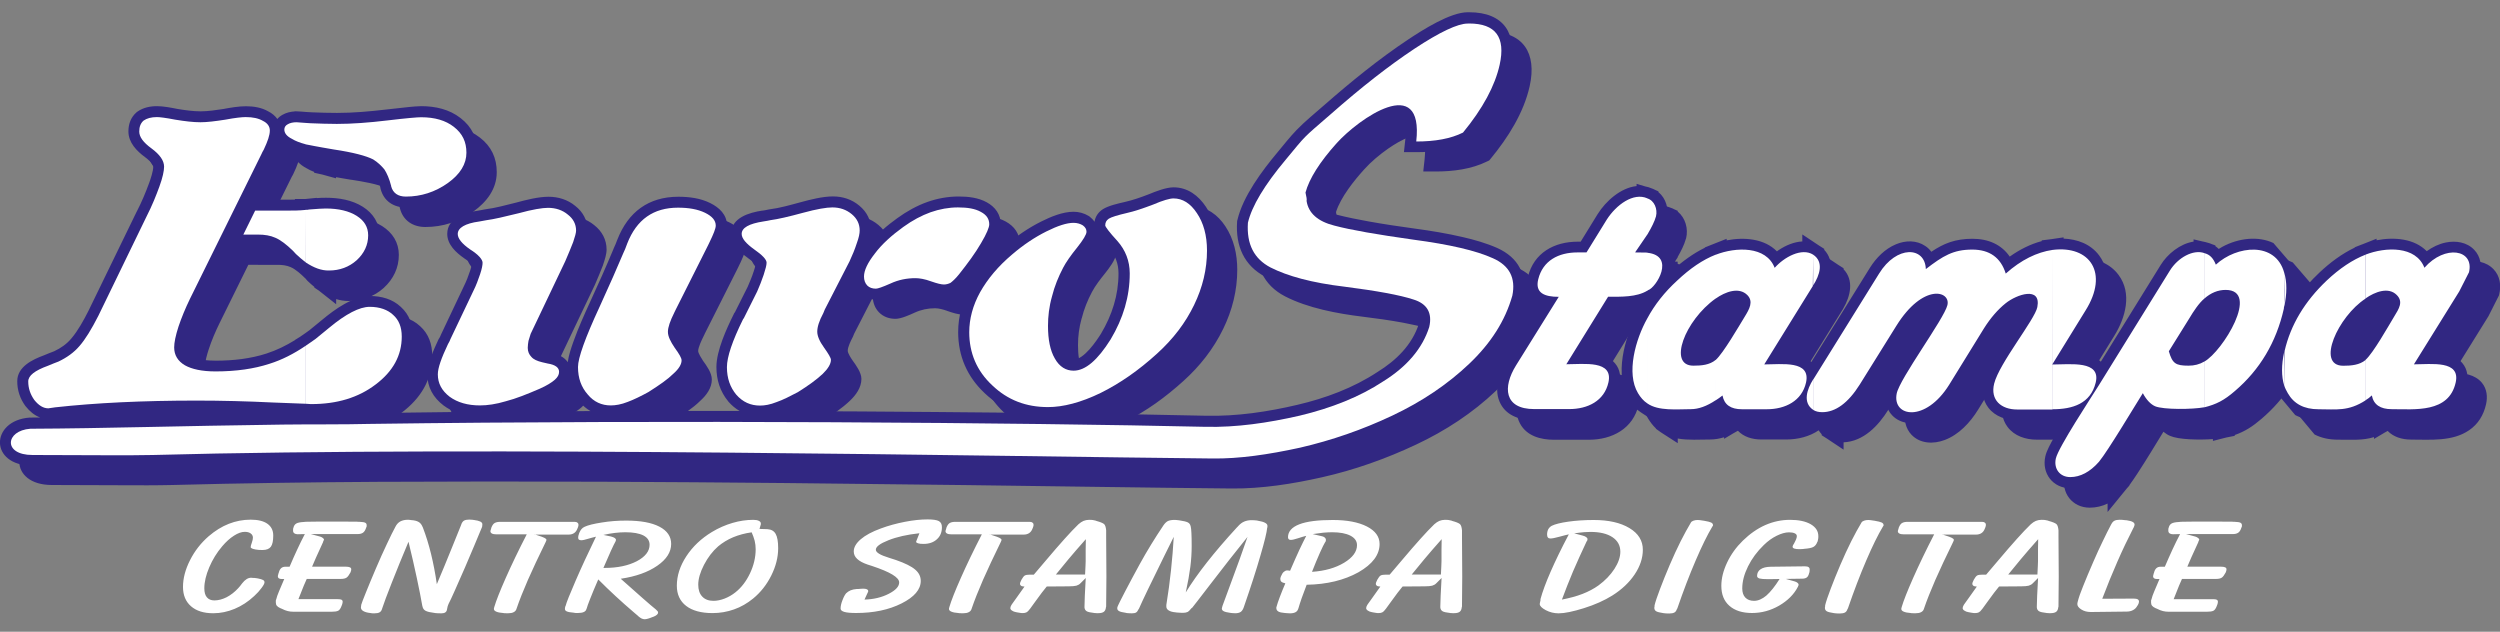<?xml version="1.0" encoding="utf-8"?>
<!-- Generator: Adobe Illustrator 26.1.0, SVG Export Plug-In . SVG Version: 6.00 Build 0)  -->
<svg version="1.1" id="Livello_1" xmlns="http://www.w3.org/2000/svg" xmlns:xlink="http://www.w3.org/1999/xlink" x="0px" y="0px"
	 viewBox="0 0 300 75.81" style="enable-background:new 0 0 300 75.81;" xml:space="preserve">
<rect x="0" y="0" width="300" height="75.81" fill="#808080" stroke="none"/>
<style type="text/css">
	.st0{fill-rule:evenodd;clip-rule:evenodd;fill:#312782;}
	.st1{fill-rule:evenodd;clip-rule:evenodd;fill:#FFFFFF;}
</style>
<g>
	<path class="st0" d="M124.28,51.85c-1.38-0.49-2.65-1.26-3.8-2.35c-2.1-1.97-3.18-4.45-3.18-7.33c0-1.92,0.53-3.76,1.46-5.44
		c1.05-1.89,2.5-3.49,4.14-4.89c1.34-1.14,2.79-2.15,4.37-2.94c1.14-0.57,2.57-1.17,3.87-1.17c0.64,0,1.28,0.17,1.83,0.51l0.05,0.03
		l0.04,0.03c0.24,0.19,0.45,0.4,0.6,0.63c0.1-0.62,0.45-1.15,1.01-1.51c0.66-0.42,1.86-0.69,2.61-0.86c0.99-0.22,1.99-0.58,2.9-0.93
		c0.82-0.34,2.07-0.83,2.96-0.83c1.7,0,2.99,0.98,3.9,2.35c1.03,1.55,1.43,3.37,1.43,5.22c0,2.48-0.6,4.87-1.69,7.1
		c-1.16,2.39-2.78,4.45-4.75,6.23c-2.14,1.94-4.49,3.66-7.08,4.93c-1.06,0.52-2.18,0.97-3.34,1.3c5.15,0.07,10.3,0.17,15.45,0.28
		c3.68,0.08,7.37-0.47,10.94-1.31c3.37-0.79,6.7-2.02,9.6-3.93l0.03-0.02c2.22-1.37,4.13-3.23,4.95-5.76
		c0.21-0.96-0.05-1.41-1.02-1.7l-0.03-0.01c-1.01-0.33-2.1-0.55-3.13-0.75c-1.62-0.3-3.27-0.53-4.91-0.73
		c-3.02-0.37-6.56-1.03-9.29-2.44c-2.62-1.36-3.62-3.75-3.43-6.63l0.01-0.11l0.03-0.11c0.67-2.84,2.96-5.9,4.8-8.1
		c0.74-0.89,1.49-1.85,2.29-2.68c1-1.04,2.23-2.03,3.32-2.99c3.2-2.8,6.56-5.54,10.11-7.9c1.69-1.12,5.02-3.25,7.11-3.25h0.17
		c4.2,0,5.83,2.59,4.95,6.55c-0.71,3.2-2.61,6.19-4.67,8.69l-0.18,0.22l-0.25,0.12c-1.9,0.94-4.1,1.21-6.2,1.21h-1.47l0.16-1.46
		c0.06-0.51,0.21-2.51-0.4-2.82c-0.35-0.18-1.07,0.02-1.4,0.14c-0.9,0.31-1.8,0.86-2.58,1.4c-1,0.7-2.05,1.57-2.87,2.49
		c-1.21,1.34-2.8,3.31-3.38,5.11c0.06,0.3,0.11,0.61,0.1,0.91c0.24,1.04,1.38,1.49,2.33,1.74c1.25,0.32,2.53,0.57,3.79,0.8
		c1.84,0.33,3.7,0.61,5.55,0.86c1.93,0.26,3.87,0.58,5.76,1.02c1.39,0.32,2.83,0.73,4.14,1.31c2.53,1.14,3.64,3.22,3.08,5.95
		l-0.01,0.05l-0.01,0.05c-0.98,3.45-2.95,6.32-5.54,8.77c-2.82,2.68-6.07,4.8-9.58,6.45c-3.63,1.71-7.41,3.05-11.32,3.93
		c-3.51,0.79-7.19,1.37-10.79,1.34c-10.67-0.1-21.34-0.28-32.01-0.41c-14.42-0.18-28.85-0.34-43.27-0.4
		c-9.07-0.04-18.14-0.04-27.21,0.01c-8.2,0.05-16.41,0.16-24.61,0.38c-2.01,0.05-4.02,0.04-6.03,0.03
		c-2.82-0.01-5.65-0.03-8.47-0.03c-5.24,0-5.06-5.42-0.35-5.77h0.05h0.05c0.39,0,0.78,0,1.17-0.01c-0.68-0.25-1.25-0.73-1.72-1.32
		l-0.03,0l-0.02-0.02c-0.65-0.89-0.99-1.89-0.99-3c0-1.72,1.81-2.59,3.2-3.1C8,44.81,8.4,44.65,8.82,44.49
		c0.79-0.37,1.5-0.86,2.06-1.53c0.81-0.95,1.51-2.24,2.06-3.33l5.79-11.91l0.01-0.01c0.58-1.12,1.06-2.27,1.49-3.45
		c0.18-0.5,0.48-1.4,0.48-1.93c0-0.36-0.73-0.95-0.98-1.13c-1.01-0.74-2-1.75-2-3.09c0-0.89,0.29-1.69,0.96-2.28l0.06-0.05
		l0.07-0.05c0.69-0.48,1.51-0.65,2.34-0.65c0.75,0,1.7,0.18,2.44,0.33c0.91,0.15,1.87,0.29,2.79,0.29c0.9,0,1.88-0.15,2.73-0.28
		c0.85-0.16,1.84-0.33,2.71-0.33c0.93,0,1.88,0.15,2.69,0.62c0.44,0.22,0.81,0.53,1.08,0.91c0.17-0.21,0.39-0.38,0.65-0.52
		c0.44-0.25,0.94-0.36,1.44-0.39v-0.02l0.16,0.01c0.02,0,0.05,0,0.07,0c0.36,0,0.79,0.06,1.16,0.08l0.71,0.04
		c0.99,0.04,1.98,0.07,2.97,0.07c1.98,0,3.97-0.18,5.93-0.41c0.91-0.11,1.81-0.21,2.72-0.3c0.47-0.04,0.98-0.1,1.45-0.1
		c1.7,0,3.37,0.37,4.73,1.43c1.36,1.05,2.02,2.43,2.02,4.15c0,2.02-1.21,3.58-2.8,4.72c-1.72,1.22-3.66,1.86-5.77,1.86
		c-1.47,0-2.65-0.75-3.04-2.2l-0.04-0.17v-0.05c-0.13-0.48-0.31-0.97-0.57-1.38c-0.27-0.32-0.57-0.6-0.92-0.82
		c-1.09-0.54-3.08-0.86-4.25-1.04H42.2h-0.02c-0.62-0.11-1.25-0.2-1.86-0.32v0.14l-1.63-0.45l-0.99-0.22v-0.1
		c-0.34-0.13-0.66-0.28-0.97-0.47c-0.35-0.19-0.68-0.42-0.94-0.7c-0.17,0.5-0.39,0.99-0.6,1.43l-0.02,0.04l-0.02,0.04
		c-0.06,0.1-0.13,0.22-0.18,0.32l-0.02,0.05L32.5,26.3h4.53c0.23,0,0.45,0,0.68-0.01V26.2h1.25l1.38-0.14v0.03
		c0.37-0.03,0.74-0.04,1.11-0.04c1.51,0,3.12,0.26,4.42,1.09c1.24,0.79,1.99,1.96,1.99,3.45c0,1.56-0.66,2.9-1.8,3.95l-0.02,0.02
		c-1.18,1.05-2.62,1.56-4.2,1.56c-0.52,0-1.02-0.08-1.5-0.23v0.62l-2.08-1.64l-0.54-0.36v-0.08c-0.27-0.22-0.53-0.45-0.78-0.69
		L36.9,33.7l-0.04-0.04c-0.07-0.08-0.15-0.18-0.22-0.26l-0.02-0.01l-0.02-0.02c-0.42-0.42-1.14-1.07-1.69-1.3l-0.02-0.01l-0.02-0.01
		c-0.48-0.21-1.02-0.27-1.54-0.27H29.8l-3.45,6.99c-0.5,1.02-0.96,2.09-1.31,3.17c-0.19,0.59-0.45,1.46-0.45,2.09
		c0,0.49,0.22,0.77,0.63,1.01c0.82,0.47,2.1,0.56,3.02,0.56c2.04,0,4.13-0.23,6.07-0.86c1.2-0.39,2.34-0.95,3.41-1.61v-0.02
		l0.6-0.37l0.51-0.35c0.21-0.15,0.42-0.3,0.63-0.45c0.52-0.41,1.03-0.84,1.54-1.26c1.49-1.24,3.7-2.84,5.72-2.84
		c1.35,0,2.69,0.36,3.69,1.3c1.05,0.94,1.46,2.19,1.46,3.58c0,2.87-1.42,5.11-3.68,6.81c-1.75,1.31-3.7,2.07-5.78,2.4
		c1.43-0.01,2.86-0.02,4.28-0.04c3.43-0.05,6.85-0.09,10.28-0.13c-0.49-0.19-0.96-0.44-1.4-0.77l-0.03-0.02
		c-1.22-0.93-1.94-2.18-1.94-3.73c0-1.29,0.79-3.01,1.33-4.17l0.04-0.08l0.05-0.07c0.08-0.12,0.13-0.23,0.18-0.36l0.02-0.05
		l2.76-5.83c0.3-0.6,0.54-1.22,0.75-1.86c0.06-0.18,0.17-0.53,0.22-0.79c-0.21-0.24-0.68-0.56-0.88-0.68L58,33.32l-0.02-0.02
		c-0.97-0.67-2.03-1.64-2.03-2.92c0-1.92,2.13-2.58,3.69-2.79c0.25-0.05,0.5-0.08,0.75-0.14l0.06-0.01l0.06-0.01
		c1.21-0.15,2.54-0.52,3.71-0.81c1.17-0.32,2.67-0.7,3.89-0.7c1.17,0,2.29,0.35,3.19,1.09c0.94,0.73,1.49,1.75,1.49,2.94
		c0,0.56-0.23,1.26-0.41,1.79l-0.01,0.04l-0.01,0.04c-0.31,0.79-0.63,1.57-0.97,2.35l-0.01,0.02l-4.12,8.65
		c-0.07,0.21-0.14,0.43-0.2,0.64C67.03,43.67,67,43.85,67,44.04c0,0.08,0.01,0.11,0.06,0.16l0.03,0.03l0.02,0.03
		c0.1,0.09,0.49,0.2,0.62,0.23l0.03,0.01h0.01c0.19,0.05,0.38,0.08,0.57,0.13c0.83,0.15,1.63,0.49,2.07,1.14
		c0.11-0.83,0.43-1.77,0.69-2.49c0.57-1.59,1.27-3.17,1.98-4.71c0.98-2.12,1.93-4.25,2.83-6.41l0.01-0.03l0.01-0.03
		c0.16-0.33,0.3-0.67,0.42-1.01l0.01-0.02l0.01-0.02c1.29-3.3,3.74-5.13,7.31-5.13c1.3,0,2.64,0.17,3.81,0.75
		c1.1,0.54,2.03,1.4,2.03,2.71c0,0.8-0.56,1.93-0.91,2.64l-0.14,0.29l-3.9,7.74v0.01c-0.06,0.11-0.1,0.22-0.16,0.33
		c-0.2,0.4-0.63,1.3-0.63,1.73c0,0.27,0.42,0.92,0.58,1.17c0.45,0.62,1.06,1.46,1.06,2.25c0,1.04-0.66,1.9-1.4,2.57
		c-0.9,0.89-2.11,1.67-3.18,2.34l-0.03,0.02l-0.03,0.02c-0.75,0.41-1.53,0.82-2.31,1.13c4.19-0.01,8.37-0.01,12.56,0
		c-0.49-0.28-0.93-0.65-1.33-1.1l-0.02-0.03c-0.99-1.19-1.43-2.6-1.43-4.14c0-1.96,1.22-4.61,2.08-6.34l0.05-0.11l0.09-0.12
		L92,36.73c0.26-0.6,0.52-1.21,0.72-1.84c0.06-0.19,0.19-0.58,0.25-0.86c-0.24-0.25-0.72-0.6-0.92-0.74l-0.02-0.02
		c-0.94-0.68-2.01-1.65-2.01-2.9c0-1.95,2.21-2.56,3.75-2.79h0.03h0.03c0.23-0.03,0.45-0.08,0.68-0.13l0.06-0.01l0.06-0.01
		c1.21-0.15,2.53-0.53,3.71-0.85c1.17-0.32,2.67-0.7,3.89-0.7c1.18,0,2.26,0.35,3.17,1.11c0.92,0.76,1.42,1.77,1.42,2.97
		c0,0.56-0.14,1.15-0.32,1.69c0.99-1.22,2.2-2.26,3.47-3.17c1.11-0.8,2.31-1.48,3.61-1.94c1.19-0.42,2.46-0.65,3.72-0.65
		c1.16,0,2.37,0.13,3.4,0.7c1.01,0.56,1.67,1.45,1.67,2.64c0,0.89-0.73,2.18-1.17,2.93c-0.8,1.36-1.76,2.64-2.74,3.87
		c-0.36,0.46-0.82,0.95-1.3,1.29l-0.11,0.08l-0.12,0.05c-0.42,0.19-0.85,0.31-1.31,0.31c-0.63,0-1.39-0.25-1.98-0.46l-0.02-0.01
		c-0.42-0.15-0.96-0.3-1.41-0.3c-0.87,0-1.68,0.17-2.48,0.54c-0.59,0.27-1.61,0.73-2.27,0.73c-0.75,0-1.45-0.24-1.98-0.78
		c-0.47-0.48-0.71-1.12-0.75-1.78l-2.23,4.34c-0.05,0.12-0.09,0.25-0.15,0.37l-0.02,0.04l-0.02,0.04c-0.21,0.4-0.58,1.14-0.58,1.6
		c0,0.3,0.41,0.92,0.57,1.15c0.43,0.6,1.07,1.47,1.07,2.23c0,1.05-0.67,1.95-1.4,2.64c-0.94,0.89-2.09,1.67-3.19,2.35l-0.04,0.03
		l-0.04,0.02c-0.76,0.4-1.54,0.81-2.35,1.13c6.05,0.02,12.1,0.06,18.15,0.11C117.74,51.78,121.01,51.81,124.28,51.85L124.28,51.85z
		 M63.52,51.69c3.11-0.02,6.21-0.04,9.32-0.05c0.11,0,0.23,0,0.34,0c-0.49-0.28-0.94-0.66-1.32-1.12c-0.69-0.78-1.12-1.66-1.33-2.62
		c-0.17,0.36-0.43,0.69-0.74,0.97c-0.61,0.54-1.42,0.97-2.16,1.3C66.3,50.75,64.92,51.32,63.52,51.69L63.52,51.69z M9.79,52.42
		c3.33-0.04,6.67-0.1,10-0.17c5.35-0.11,10.7-0.22,16.05-0.29L35,51.93c-3.03-0.15-6.06-0.23-9.09-0.23
		C20.55,51.7,15.13,51.87,9.79,52.42L9.79,52.42z M133.98,30.36c-0.13,0.86-0.89,1.83-1.39,2.46c-0.54,0.67-1.15,1.45-1.55,2.21
		c-0.53,1-0.96,2.06-1.23,3.16l-0.01,0.02l-0.01,0.02c-0.29,1.04-0.43,2.1-0.43,3.18c0,1.05,0.11,2.34,0.65,3.26
		c0.25,0.44,0.57,0.8,1.11,0.8c1.27,0,2.76-2.23,3.32-3.12c1.33-2.24,2.1-4.62,2.1-7.24c0-1.15-0.38-2.15-1.12-2.99
		c-0.41-0.44-0.82-0.9-1.18-1.38C134.16,30.62,134.06,30.49,133.98,30.36L133.98,30.36z M201.31,52.62
		c1.28,0.23,2.67,0.12,3.91,0.12c0.57,0,1.13-0.1,1.67-0.27v0.19l1.09-0.65c0.19-0.1,0.38-0.21,0.57-0.32
		c0.67,0.71,1.67,1.05,2.81,1.05h2.98c1.43,0,2.81-0.36,3.9-1.1c0.1,0.16,0.22,0.32,0.36,0.47v0.12l0.6,0.38l2.03,1.35v-0.88
		c2.4-0.11,4.17-1.99,5.37-3.91l4.4-7.06c0.66-1.06,1.62-2.3,2.74-2.92c0.17-0.09,0.61-0.29,0.92-0.32
		c-0.21,0.47-0.66,1.2-0.85,1.52c-0.64,1.06-1.32,2.1-1.98,3.14c-0.68,1.06-1.36,2.12-1.99,3.2c-0.42,0.72-1.03,1.77-1.19,2.59
		c-0.2,1.02,0,2.08,0.73,2.85c1.04,1.09,2.64,1.14,3.98,0.63c1.71-0.64,3.06-2.1,4-3.62l4.19-6.79c0.62-0.98,1.38-1.92,2.3-2.66
		c0.3-0.25,1.14-0.72,1.69-0.82c0,0.01,0,0.01,0,0.02c-0.08,0.36-0.63,1.22-0.84,1.54c-0.58,0.93-1.2,1.84-1.8,2.76
		c-0.86,1.32-2.15,3.28-2.53,4.8c-0.28,1.12-0.17,2.28,0.55,3.22c0.82,1.08,2.17,1.51,3.49,1.51h5.54v-0.07
		c0.04,0,0.08-0.01,0.11-0.01c-0.45,0.73-0.89,1.48-1.31,2.23c-0.34,0.62-0.84,1.5-0.99,2.18c-0.46,2.03,0.9,3.83,3.01,3.83
		c0.77,0,1.49-0.18,2.14-0.49v1.01l2.31-2.83l0.31-0.35v-0.04c0.34-0.46,0.67-0.96,0.98-1.43c0.54-0.82,1.06-1.66,1.58-2.5
		c0.51-0.82,1.01-1.65,1.52-2.48c0.25,0.2,0.52,0.38,0.81,0.5c1.01,0.44,3.36,0.5,5.13,0.38v0.22l1.6-0.41l1.02-0.2v-0.1
		c1.21-0.42,2.14-1.02,3.21-1.94c1.38-1.18,2.54-2.5,3.5-3.94c-0.04,0.9,0.04,1.8,0.3,2.67c0.01,0.04,0.02,0.08,0.04,0.12l2.53,3.03
		c0.82,0.42,1.77,0.62,2.79,0.62c1.76,0,2.99,0.11,4.34-0.31v0.22l1.3-0.77c0.11-0.06,0.22-0.12,0.34-0.19
		c0.68,0.71,1.69,1.04,2.83,1.04c2.3,0,4.94,0.25,6.94-1.12c1.09-0.74,1.74-1.82,2.03-3.09c0.21-0.92,0.12-1.87-0.5-2.62
		c-0.81-0.97-2.17-1.18-3.41-1.21l4.2-6.76l1.26-2.49l0.04-0.15c0.25-1.07,0.1-2.18-0.68-3c-0.88-0.93-2.21-1.13-3.42-0.88
		c-0.83,0.17-1.6,0.55-2.28,1.04c-1.47-1.5-3.88-1.73-6.02-1.31v-0.19l-1.79,0.71h-0.01L284.89,32v0.04
		c-1.57,0.75-2.99,1.82-4.25,3.01c-1.01,0.95-1.92,1.98-2.7,3.08c0.13-1.16,0.1-2.35-0.24-3.46c-0.03-0.1-0.06-0.2-0.09-0.3
		l-2.48-2.88c-1.81-0.86-4.17-0.61-6.14,0.46c-0.14,0.08-0.29,0.16-0.42,0.25c-0.12-0.12-0.26-0.23-0.4-0.33v-0.09l-0.44-0.16
		c-0.16-0.07-0.32-0.13-0.5-0.17c-0.19-0.06-0.38-0.11-0.57-0.14l-1.11-0.26v0.27c-1.61,0.25-3.13,1.48-3.95,2.81l-7.18,11.6
		c-0.87-0.83-2.24-0.99-3.43-1.01l2.74-4.45c1.33-2.15,2.15-5.07,0.49-7.29c-1.03-1.38-2.63-1.95-4.27-2.02v-0.15l-1.49,0.22
		l-1.13,0.14v0.09c-1.39,0.37-2.67,1.03-3.84,1.86c-0.98-1.42-2.52-2.14-4.48-2.14c-2.08,0-3.46,0.57-4.93,1.56
		c-0.19-0.26-0.43-0.5-0.72-0.69c-1.05-0.72-2.38-0.69-3.52-0.21c-1.33,0.55-2.39,1.64-3.14,2.84l-7.02,11.29
		c-0.82-0.83-2.1-1.01-3.26-1.04l4.76-7.68v-0.01c0.89-1.52,1.31-3.41,0.05-4.73v-0.12l-0.6-0.38l-2.03-1.35v0.84
		c-0.99,0.05-1.98,0.47-2.81,1.02c-0.08,0.05-0.16,0.11-0.24,0.17c-1.47-1.51-3.88-1.74-6.03-1.32v-0.19l-1.79,0.71l-0.83,0.33v0.04
		c-1.39,0.68-2.66,1.62-3.82,2.65c0.06-0.5,0.02-1.01-0.16-1.5c-0.3-0.78-0.89-1.27-1.6-1.56V31.4L201,31.39l0.12-0.2l0.2-0.3v-0.05
		c0.39-0.69,0.78-1.43,0.99-2.19l0.01-0.02l0.01-0.02c0.29-1.17-0.09-2.47-1-3.22V25.3l-0.39-0.17c-0.14-0.08-0.3-0.15-0.46-0.2
		c-0.24-0.1-0.49-0.18-0.74-0.22l-1.03-0.31v0.27c-1.91,0.2-3.69,1.8-4.67,3.36L192,31.34h-0.35c-2.83,0-5.27,1.34-5.98,4.22
		c-0.22,0.88-0.17,1.81,0.41,2.55c0.31,0.4,0.72,0.67,1.17,0.85l-4.1,6.59c-0.94,1.51-1.66,3.58-0.75,5.27
		c0.8,1.5,2.48,1.95,4.07,1.95h4.19c2.79,0,5.33-1.33,5.98-4.21c0.21-0.92,0.12-1.86-0.5-2.6c-0.82-0.99-2.21-1.19-3.46-1.22
		l3.36-5.44c0.89,0,1.79-0.03,2.66-0.19v1.07l0.05-0.04c-1.52,2.81-2.71,7.21-0.98,10.08c0.27,0.44,0.57,0.84,0.94,1.19v0.04
		l0.32,0.23c0.08,0.06,0.17,0.12,0.25,0.18c0.09,0.06,0.17,0.12,0.26,0.17l1.79,1.15v-0.56H201.31z M207.35,44.51
		c-0.47,0.37-1.27,0.38-1.83,0.38c-0.04,0-0.11,0-0.17-0.01c-0.04-0.13-0.01-0.41,0-0.51c0.07-0.47,0.25-0.96,0.45-1.39
		c0.57-1.2,1.48-2.37,2.48-3.24c0.21-0.18,0.42-0.35,0.64-0.51l0.02-0.02c0.38-0.27,1.65-1.02,2.11-0.57
		c-0.04,0.24-0.38,0.8-0.49,0.97c-0.53,0.87-1.05,1.75-1.59,2.61c-0.32,0.5-0.64,1.01-0.99,1.49
		C207.83,43.95,207.57,44.31,207.35,44.51L207.35,44.51z M266.12,44.6c-0.38,0.21-0.75,0.29-1.19,0.29c-0.16,0-0.67,0-0.84-0.06
		c-0.03-0.04-0.06-0.11-0.1-0.19l2.13-3.43l0.01-0.02c0.34-0.57,0.85-1.4,1.36-1.89l0.18-0.16l0.26-0.22
		c0.42-0.31,0.9-0.51,1.44-0.51c0.08,0,0.29,0.01,0.38,0.05c0.09,0.23-0.07,0.86-0.12,1.06c-0.23,0.77-0.63,1.56-1.05,2.25
		c-0.47,0.76-1.55,2.29-2.35,2.76l-0.05,0.03L266.12,44.6L266.12,44.6z M287.26,39c0.53-0.31,1.39-0.71,1.74-0.36
		c0.01,0.01,0.01,0.01,0.02,0.02c-0.06,0.24-0.41,0.78-0.51,0.95c-0.53,0.87-1.03,1.74-1.56,2.61c-0.37,0.59-1.11,1.83-1.62,2.3
		c-0.46,0.36-1.28,0.38-1.83,0.38c-0.04,0-0.13,0-0.19-0.02c-0.09-0.31,0.14-1.07,0.23-1.32c0.33-0.91,0.89-1.81,1.48-2.56
		c0.41-0.51,0.89-1.02,1.42-1.44l0.47-0.33L287.26,39z"/>
	<path class="st1" d="M30.81,69.39l0.13,0.02c0.3,0.06,0.51,0.12,0.63,0.19c0.12,0.07,0.17,0.16,0.17,0.28
		c0,0.13-0.11,0.35-0.35,0.67c-0.23,0.32-0.53,0.65-0.89,0.98c-0.72,0.67-1.5,1.18-2.34,1.53s-1.7,0.53-2.57,0.53
		c-1.14,0-2.03-0.28-2.67-0.84s-0.96-1.33-0.96-2.32c0-1.03,0.28-2.1,0.85-3.22c0.56-1.11,1.31-2.06,2.23-2.86
		c0.77-0.66,1.57-1.16,2.41-1.49c0.84-0.33,1.71-0.5,2.63-0.5c0.87,0,1.54,0.16,2.01,0.49c0.46,0.33,0.7,0.79,0.7,1.41
		c0,0.63-0.09,1.07-0.28,1.34c-0.19,0.26-0.52,0.4-0.99,0.4c-0.07,0-0.13,0-0.17,0s-0.08-0.01-0.12-0.01h-0.16
		c-0.32-0.03-0.56-0.07-0.73-0.13s-0.26-0.13-0.26-0.21c0-0.11,0.05-0.28,0.14-0.53s0.13-0.45,0.13-0.6c0-0.21-0.09-0.38-0.27-0.51
		c-0.18-0.13-0.41-0.19-0.71-0.19c-0.38,0-0.81,0.15-1.29,0.46c-0.49,0.31-0.95,0.73-1.41,1.27c-0.65,0.76-1.17,1.61-1.56,2.53
		s-0.59,1.76-0.59,2.51c0,0.48,0.1,0.85,0.31,1.09c0.21,0.25,0.51,0.37,0.9,0.37c0.47,0,0.96-0.13,1.46-0.38
		c0.5-0.26,0.97-0.62,1.4-1.09c0.13-0.14,0.29-0.33,0.47-0.58c0.35-0.45,0.71-0.67,1.07-0.67c0.06,0,0.14,0.01,0.24,0.02
		C30.47,69.34,30.61,69.36,30.81,69.39L30.81,69.39z M43.03,62.62h0.13c0.34,0.01,0.56,0.05,0.67,0.11
		c0.12,0.06,0.17,0.16,0.17,0.29c0,0.03,0,0.08,0,0.12c0,0.05-0.02,0.1-0.05,0.15l-0.03,0.08c-0.09,0.27-0.21,0.45-0.37,0.56
		s-0.38,0.16-0.67,0.16H37.3l1.11,0.3c0.11,0.03,0.21,0.08,0.32,0.16c0.1,0.08,0.15,0.14,0.15,0.19c0,0.01,0,0.03-0.01,0.05
		c-0.01,0.03-0.03,0.08-0.08,0.17l-0.03,0.11c-0.27,0.57-0.55,1.18-0.84,1.84c-0.28,0.66-0.45,1.02-0.47,1.09h4.02
		c0.24,0,0.42,0.03,0.52,0.08c0.11,0.05,0.16,0.13,0.16,0.24c0,0.04,0,0.09-0.02,0.15c-0.01,0.05-0.04,0.12-0.06,0.19l-0.03,0.06
		c-0.16,0.3-0.31,0.5-0.46,0.6c-0.15,0.1-0.38,0.15-0.67,0.15h-4.1c-0.19,0.4-0.47,1.07-0.84,2.03l-0.16,0.4h4.71
		c0.22,0,0.38,0.02,0.47,0.07s0.13,0.14,0.13,0.26c0,0.04-0.01,0.1-0.03,0.18s-0.04,0.16-0.08,0.24l-0.03,0.08
		c-0.11,0.29-0.24,0.48-0.4,0.56c-0.16,0.08-0.43,0.12-0.81,0.12h-4.53c-0.26,0-0.5-0.03-0.71-0.08c-0.22-0.05-0.46-0.15-0.74-0.29
		l-0.15-0.06c-0.2-0.09-0.34-0.19-0.42-0.29c-0.08-0.1-0.12-0.23-0.12-0.38v-0.13c0-0.05,0-0.09,0-0.12c0-0.03,0.01-0.06,0.03-0.1
		l0.03-0.08c0.04-0.2,0.15-0.51,0.33-0.94c0.17-0.43,0.38-0.92,0.62-1.46h-0.32c-0.14,0-0.24-0.03-0.33-0.08
		c-0.08-0.06-0.12-0.14-0.12-0.24c0-0.02,0-0.06,0.02-0.12c0.01-0.06,0.04-0.13,0.06-0.23l0.03-0.08c0.06-0.24,0.15-0.42,0.28-0.54
		c0.13-0.12,0.29-0.18,0.49-0.18h0.53c0.31-0.73,0.61-1.41,0.91-2.05c0.29-0.63,0.6-1.26,0.92-1.87l-0.86,0.02
		c-0.17,0-0.3-0.04-0.4-0.11c-0.1-0.07-0.15-0.18-0.15-0.31c0-0.04,0-0.08,0-0.14s0.01-0.12,0.02-0.18l0.03-0.06
		c0.05-0.23,0.17-0.39,0.34-0.49c0.17-0.1,0.47-0.16,0.87-0.18l0.2-0.02c0.02,0,0.09,0,0.22-0.01c0.91-0.02,1.87-0.02,2.9-0.02
		c1.09,0,2.1,0,3.04,0.01C42.93,62.62,43.01,62.62,43.03,62.62L43.03,62.62z M43.34,72.64c0,0,0,0.01,0,0.02
		c-0.02,0.07-0.03,0.15-0.03,0.23c0,0.19,0.1,0.34,0.31,0.45c0.21,0.12,0.5,0.19,0.88,0.23l0.12,0.02c0.03,0.01,0.07,0.01,0.12,0.01
		s0.11,0,0.2,0c0.27,0,0.47-0.04,0.61-0.12s0.24-0.22,0.29-0.4l0.03-0.09c0.18-0.56,0.56-1.59,1.15-3.08c0.59-1.49,1.25-3.13,2-4.9
		c0.39,1.59,0.72,3.05,1,4.36c0.28,1.32,0.5,2.41,0.65,3.3l0.03,0.11c0.05,0.24,0.17,0.41,0.38,0.52c0.21,0.11,0.56,0.19,1.05,0.25
		l0.13,0.02c0.08,0.01,0.17,0.02,0.27,0.02c0.1,0.01,0.25,0.01,0.45,0.01c0.4,0,0.62-0.16,0.66-0.47c0.04-0.26,0.1-0.49,0.19-0.67
		l0.06-0.12c0.1-0.18,0.33-0.67,0.69-1.48c0.36-0.81,0.77-1.74,1.22-2.77c0.8-1.86,1.47-3.46,2.02-4.79c0.03-0.06,0.04-0.1,0.04-0.1
		v-0.09c0.01-0.02,0.02-0.05,0.02-0.08s0-0.07,0-0.14c0-0.12-0.09-0.23-0.26-0.31c-0.17-0.08-0.41-0.14-0.73-0.18l-0.15-0.02
		c-0.02,0-0.04,0-0.07-0.01c-0.16-0.02-0.28-0.02-0.36-0.02c-0.26,0-0.46,0.04-0.6,0.11s-0.25,0.21-0.34,0.42l-0.03,0.1
		c-0.08,0.19-0.44,1.08-1.08,2.67c-0.64,1.58-1.25,3.07-1.84,4.45c-0.18-1.26-0.41-2.46-0.69-3.61s-0.61-2.21-0.99-3.2l-0.06-0.12
		c-0.1-0.24-0.25-0.43-0.47-0.55s-0.51-0.19-0.89-0.21l-0.11-0.02c-0.03,0-0.07,0-0.12-0.01s-0.09-0.01-0.12-0.01
		c-0.38,0-0.68,0.07-0.93,0.2c-0.24,0.13-0.44,0.34-0.59,0.64l-0.03,0.06c-0.23,0.41-0.55,1.07-0.98,1.98s-0.88,1.9-1.33,2.96
		c-0.46,1.07-0.85,2.02-1.19,2.86c-0.34,0.84-0.53,1.34-0.57,1.5L43.34,72.64L43.34,72.64z M64.15,64.12
		c0.11,0.04,0.26,0.08,0.45,0.15c0.65,0.2,0.97,0.36,0.97,0.5c0,0.04,0,0.07-0.01,0.09c0,0.02-0.01,0.03-0.02,0.05l-0.08,0.18
		c-0.84,1.71-1.54,3.21-2.11,4.5c-0.56,1.29-1.02,2.44-1.36,3.44l-0.03,0.09c-0.06,0.15-0.17,0.27-0.34,0.35
		c-0.16,0.08-0.37,0.12-0.63,0.12c-0.05,0-0.12,0-0.21,0s-0.18-0.01-0.28-0.01l-0.13-0.02c-0.35-0.02-0.62-0.08-0.81-0.16
		c-0.19-0.08-0.29-0.18-0.29-0.31v-0.08l0.05-0.19c0.22-0.75,0.68-1.91,1.37-3.47s1.53-3.31,2.52-5.23h-3.65
		c-0.23,0-0.41-0.03-0.53-0.1c-0.12-0.06-0.18-0.16-0.18-0.28c0-0.05,0.03-0.14,0.08-0.29c0.01-0.03,0.02-0.07,0.02-0.09l0.03-0.09
		c0.11-0.26,0.24-0.44,0.4-0.52c0.16-0.09,0.38-0.13,0.67-0.13h8.9c0.14,0,0.26,0.03,0.34,0.1c0.09,0.06,0.13,0.15,0.13,0.27
		c0,0.05-0.01,0.11-0.03,0.17s-0.04,0.12-0.06,0.18l-0.04,0.09c-0.09,0.24-0.22,0.42-0.4,0.54s-0.4,0.18-0.66,0.18h-4.08V64.12z
		 M72.41,68.15h0.16c1.53,0,2.81-0.27,3.84-0.8c1.02-0.54,1.54-1.2,1.54-1.98c0-0.49-0.25-0.86-0.75-1.12
		c-0.5-0.25-1.22-0.38-2.17-0.38c-0.4,0-0.82,0.03-1.25,0.08s-0.89,0.13-1.37,0.24l0.91,0.19c0.2,0.05,0.34,0.11,0.45,0.18
		c0.1,0.07,0.15,0.15,0.15,0.24c0,0,0,0.01-0.01,0.03c0,0.02-0.01,0.03-0.01,0.03l-0.03,0.1c-0.12,0.2-0.3,0.58-0.56,1.14
		C73.07,66.66,72.76,67.34,72.41,68.15L72.41,68.15z M67.84,72.76c-0.02,0.07-0.03,0.12-0.04,0.18c-0.01,0.05-0.01,0.1-0.01,0.14
		c0,0.13,0.08,0.23,0.23,0.29c0.15,0.07,0.42,0.12,0.81,0.15l0.11,0.02c0.06,0.01,0.12,0.02,0.17,0.02c0.06,0,0.13,0,0.23,0
		c0.3,0,0.55-0.04,0.72-0.12s0.28-0.2,0.31-0.36L70.41,73c0.03-0.15,0.17-0.54,0.42-1.17c0.25-0.64,0.57-1.4,0.96-2.3
		c1.34,1.35,2.76,2.66,4.27,3.95c0.24,0.21,0.39,0.34,0.46,0.39l0.08,0.08c0.13,0.11,0.25,0.2,0.39,0.27
		c0.13,0.06,0.25,0.09,0.37,0.09c0.09,0,0.23-0.02,0.4-0.07s0.35-0.11,0.53-0.19l0.17-0.06c0.17-0.07,0.3-0.15,0.38-0.23
		c0.09-0.08,0.13-0.16,0.13-0.26c0-0.05-0.01-0.09-0.04-0.13s-0.08-0.09-0.15-0.16l-0.08-0.08c-0.34-0.27-0.89-0.74-1.66-1.42
		c-0.78-0.68-1.63-1.43-2.55-2.26c1.81-0.27,3.27-0.79,4.38-1.56c1.12-0.77,1.67-1.65,1.67-2.62c0-0.89-0.47-1.58-1.41-2.07
		s-2.27-0.73-3.98-0.73c-1,0-1.97,0.07-2.94,0.23c-0.96,0.15-1.65,0.32-2.05,0.51c-0.16,0.07-0.28,0.16-0.38,0.28
		c-0.1,0.11-0.18,0.26-0.26,0.44l-0.03,0.08c-0.05,0.13-0.07,0.23-0.09,0.3c-0.01,0.07-0.02,0.14-0.02,0.2c0,0.12,0.03,0.2,0.1,0.25
		c0.06,0.05,0.18,0.07,0.34,0.07c0.11,0,0.35-0.06,0.73-0.17c0.38-0.11,0.7-0.2,0.97-0.26c-0.94,1.94-1.76,3.7-2.45,5.3
		c-0.69,1.6-1.1,2.6-1.2,3.02L67.84,72.76L67.84,72.76z M90.2,63.88c-0.8,0.11-1.54,0.31-2.22,0.59c-0.67,0.28-1.27,0.65-1.8,1.09
		c-0.67,0.59-1.24,1.33-1.7,2.22s-0.69,1.68-0.69,2.38c0,0.62,0.16,1.09,0.48,1.43c0.32,0.34,0.77,0.51,1.34,0.51
		c0.43,0,0.87-0.09,1.34-0.27c0.46-0.18,0.9-0.43,1.3-0.75c0.72-0.57,1.3-1.33,1.75-2.28s0.68-1.92,0.68-2.89
		c0-0.34-0.04-0.69-0.12-1.02C90.47,64.56,90.35,64.22,90.2,63.88L90.2,63.88z M91.31,62.88l-0.17,0.59l0.95,0.03
		c0.46,0.03,0.79,0.21,0.99,0.57c0.2,0.35,0.3,0.92,0.3,1.71c0,1.09-0.28,2.19-0.83,3.29s-1.28,2.02-2.17,2.75
		c-0.71,0.58-1.47,1.02-2.3,1.31c-0.82,0.29-1.68,0.44-2.58,0.44c-1.36,0-2.42-0.29-3.16-0.86c-0.74-0.57-1.12-1.38-1.12-2.42
		c0-1.2,0.38-2.38,1.14-3.54s1.78-2.13,3.07-2.91c0.79-0.48,1.62-0.84,2.47-1.09c0.84-0.25,1.68-0.37,2.49-0.37
		c0.29,0,0.51,0.04,0.67,0.12c0.16,0.08,0.24,0.18,0.24,0.31v0.07H91.31z M110.01,64.8l0.32-0.81c-1.48,0.16-2.72,0.44-3.72,0.84
		c-1.01,0.4-1.51,0.77-1.51,1.14c0,0.32,0.52,0.64,1.57,0.96c0.37,0.11,0.65,0.2,0.84,0.27c1.09,0.38,1.86,0.76,2.31,1.15
		c0.45,0.38,0.67,0.83,0.67,1.36c0,1.03-0.77,1.93-2.3,2.7c-1.53,0.77-3.35,1.15-5.45,1.15c-0.64,0-1.12-0.04-1.42-0.13
		c-0.3-0.09-0.45-0.22-0.45-0.4c0-0.28,0.07-0.61,0.22-0.99c0.14-0.38,0.29-0.66,0.44-0.84c0.15-0.15,0.33-0.27,0.54-0.36
		c0.22-0.09,0.47-0.14,0.75-0.16h0.17c0.06-0.01,0.13-0.01,0.23-0.02c0.19-0.01,0.31-0.02,0.35-0.02c0.19,0,0.34,0.02,0.45,0.07
		s0.16,0.11,0.16,0.2c0,0.04,0,0.07,0,0.09s-0.02,0.05-0.04,0.08l-0.4,0.87c1.1-0.03,2.06-0.26,2.9-0.69
		c0.84-0.43,1.26-0.88,1.26-1.37c0-0.6-1.08-1.25-3.25-1.97c-0.23-0.07-0.4-0.13-0.53-0.17c-0.56-0.19-0.99-0.42-1.26-0.68
		c-0.28-0.26-0.41-0.56-0.41-0.9c0-0.49,0.28-0.98,0.84-1.46c0.56-0.48,1.36-0.91,2.4-1.29c0.91-0.34,1.87-0.6,2.89-0.8
		c1.02-0.2,1.93-0.29,2.74-0.29c0.64,0,1.09,0.07,1.34,0.2c0.25,0.14,0.37,0.38,0.37,0.74c0,0.6-0.2,1.09-0.61,1.45
		c-0.4,0.37-0.94,0.55-1.6,0.55c-0.28,0-0.5-0.02-0.65-0.07c-0.15-0.04-0.23-0.1-0.23-0.18c0-0.03,0-0.06,0.01-0.09
		C109.97,64.92,109.99,64.87,110.01,64.8L110.01,64.8z M118.76,64.12c0.11,0.04,0.26,0.08,0.45,0.15c0.65,0.2,0.97,0.36,0.97,0.5
		c0,0.04,0,0.07-0.01,0.09c0,0.02-0.01,0.03-0.02,0.05l-0.08,0.18c-0.84,1.71-1.54,3.21-2.11,4.5c-0.56,1.29-1.02,2.44-1.36,3.44
		l-0.03,0.09c-0.06,0.15-0.17,0.27-0.34,0.35c-0.16,0.08-0.37,0.12-0.63,0.12c-0.05,0-0.12,0-0.21,0s-0.18-0.01-0.28-0.01
		l-0.13-0.02c-0.35-0.02-0.62-0.08-0.81-0.16c-0.19-0.08-0.29-0.18-0.29-0.31v-0.08l0.05-0.19c0.22-0.75,0.68-1.91,1.37-3.47
		s1.53-3.31,2.52-5.23h-3.65c-0.23,0-0.41-0.03-0.53-0.1c-0.12-0.06-0.18-0.16-0.18-0.28c0-0.05,0.03-0.14,0.08-0.29
		c0.01-0.03,0.02-0.07,0.02-0.09l0.03-0.09c0.11-0.26,0.24-0.44,0.4-0.52c0.16-0.09,0.38-0.13,0.67-0.13h8.9
		c0.14,0,0.26,0.03,0.34,0.1c0.09,0.06,0.13,0.15,0.13,0.27c0,0.05-0.01,0.11-0.03,0.17s-0.04,0.12-0.06,0.18l-0.04,0.09
		c-0.09,0.24-0.22,0.42-0.4,0.54s-0.4,0.18-0.66,0.18h-4.08V64.12z M126.71,68.94h3.5c0.01-0.33,0.03-0.68,0.05-1.03
		c0.01-0.36,0.02-0.55,0.02-0.57v-1.4c0-0.13,0-0.34,0.01-0.61c0.01-0.27,0.01-0.49,0.01-0.63c-0.84,0.94-1.52,1.74-2.07,2.39
		C127.7,67.73,127.19,68.35,126.71,68.94L126.71,68.94z M122.94,70.39c-0.31,0.44-0.63,0.89-0.96,1.35s-0.51,0.71-0.53,0.74
		l-0.08,0.12c-0.04,0.08-0.08,0.15-0.1,0.21s-0.03,0.12-0.03,0.17c0,0.1,0.06,0.2,0.2,0.29c0.13,0.09,0.29,0.16,0.49,0.19l0.16,0.03
		c0.12,0.03,0.24,0.05,0.36,0.06c0.11,0.02,0.21,0.02,0.28,0.02c0.18,0,0.33-0.03,0.45-0.09c0.12-0.06,0.24-0.18,0.37-0.36
		l0.06-0.07c0.13-0.19,0.34-0.47,0.61-0.84c0.6-0.83,1.06-1.45,1.39-1.83l2.64-0.02c0.42,0,0.73-0.03,0.92-0.08
		c0.19-0.06,0.36-0.15,0.49-0.29l0.63-0.63c-0.05,0.77-0.08,1.48-0.11,2.11s-0.04,1.07-0.04,1.29v0.14c0.02,0.2,0.1,0.34,0.25,0.44
		c0.15,0.1,0.48,0.17,1,0.23h0.08c0.05,0.01,0.09,0.01,0.13,0.01c0.04,0,0.11,0,0.2,0c0.3,0,0.53-0.06,0.67-0.17
		s0.22-0.29,0.24-0.52l0.03-0.11c0-0.01,0-0.05,0-0.12c0.02-1.01,0.03-2.17,0.03-3.47c0-1.53-0.01-3.11-0.03-4.73
		c0-0.36,0-0.58,0-0.66v-0.17c-0.04-0.39-0.12-0.64-0.26-0.75s-0.44-0.24-0.89-0.36l-0.13-0.05c-0.09-0.03-0.21-0.05-0.34-0.07
		c-0.14-0.02-0.28-0.02-0.44-0.02c-0.23,0-0.45,0.05-0.66,0.13c-0.2,0.09-0.4,0.22-0.6,0.4l-0.08,0.08c-0.8,0.77-2.09,2.2-3.87,4.31
		c-0.61,0.72-1.08,1.27-1.41,1.66h-0.47c-0.28,0-0.48,0.03-0.61,0.1c-0.12,0.07-0.26,0.25-0.42,0.54l-0.02,0.06
		c-0.05,0.08-0.08,0.15-0.1,0.21s-0.04,0.12-0.04,0.17c0,0.11,0.05,0.2,0.13,0.25C122.58,70.34,122.73,70.38,122.94,70.39
		L122.94,70.39z M141.43,62.43l0.14,0.02c0.45,0.07,0.77,0.14,0.95,0.23c0.17,0.08,0.29,0.22,0.34,0.41l0.03,0.11
		c0.04,0.14,0.06,0.39,0.08,0.76s0.03,0.89,0.03,1.56c0,0.81-0.05,1.65-0.16,2.51s-0.29,1.88-0.55,3.06
		c1.35-2.21,3.39-4.81,6.13-7.79l0.12-0.12l0.05-0.06c0.22-0.24,0.45-0.42,0.71-0.53c0.26-0.11,0.55-0.17,0.87-0.17
		c0.11,0,0.22,0,0.33,0.01s0.22,0.02,0.33,0.03l0.13,0.03c0.37,0.06,0.65,0.14,0.84,0.24s0.29,0.22,0.29,0.35v0.18l-0.03,0.08
		c-0.04,0.49-0.3,1.6-0.81,3.33c-0.5,1.74-1.15,3.75-1.95,6.06l-0.03,0.09c-0.09,0.28-0.22,0.49-0.37,0.6
		c-0.16,0.11-0.38,0.17-0.68,0.17c-0.05,0-0.17-0.01-0.36-0.02c-0.05-0.01-0.08-0.01-0.09-0.01l-0.15-0.02
		c-0.36-0.05-0.62-0.11-0.77-0.19c-0.16-0.08-0.23-0.19-0.23-0.32c0-0.02,0-0.05,0.02-0.1c0.01-0.05,0.02-0.09,0.03-0.12l0.03-0.11
		c0.05-0.16,0.41-1.14,1.09-2.96s1.32-3.59,1.91-5.31c-1.49,1.85-2.95,3.71-4.38,5.58c-1.43,1.87-2.19,2.84-2.26,2.92l-0.08,0.05
		c-0.19,0.24-0.35,0.4-0.48,0.46c-0.13,0.06-0.31,0.1-0.54,0.1c-0.08,0-0.18-0.01-0.31-0.01c-0.12-0.01-0.28-0.02-0.45-0.03
		l-0.14-0.02c-0.36-0.03-0.63-0.11-0.82-0.23s-0.28-0.27-0.28-0.46v-0.08v-0.12c0.23-1.42,0.42-2.81,0.56-4.17
		c0.15-1.35,0.25-2.69,0.33-4l-1.12,2.26c-1.62,3.29-2.64,5.4-3.05,6.35l-0.05,0.07c-0.09,0.2-0.19,0.33-0.3,0.4s-0.28,0.1-0.52,0.1
		c-0.1,0-0.2,0-0.3-0.01c-0.11-0.01-0.2-0.02-0.28-0.02l-0.18-0.04c-0.35-0.05-0.6-0.11-0.75-0.19s-0.23-0.19-0.23-0.32
		c0-0.06,0-0.1,0.01-0.14c0.01-0.03,0.02-0.07,0.04-0.11l0.05-0.12c0.05-0.13,0.33-0.68,0.84-1.67s1.1-2.07,1.75-3.27
		c0.46-0.83,0.92-1.63,1.39-2.39s0.93-1.49,1.4-2.18l0.05-0.08c0.19-0.28,0.38-0.45,0.56-0.54c0.19-0.08,0.45-0.13,0.79-0.13
		c0.06,0,0.11,0,0.19,0.01C141.2,62.41,141.3,62.42,141.43,62.43L141.43,62.43z M157.44,68.62c1.53-0.1,2.82-0.47,3.85-1.09
		c1.03-0.62,1.55-1.33,1.55-2.11c0-0.49-0.26-0.86-0.79-1.14c-0.53-0.27-1.25-0.41-2.19-0.41c-0.32,0-0.67,0.02-1.05,0.05
		c-0.39,0.04-0.81,0.1-1.29,0.17l1.16,0.27c0.12,0.03,0.23,0.08,0.31,0.16s0.12,0.16,0.12,0.25c0,0.04,0,0.08-0.01,0.12
		s-0.02,0.08-0.04,0.12L159,65.09c-0.11,0.17-0.31,0.58-0.61,1.24C158.09,67.01,157.77,67.77,157.44,68.62L157.44,68.62z
		 M156.8,70.17c-0.22,0.57-0.42,1.11-0.6,1.61c-0.18,0.51-0.3,0.91-0.39,1.22l-0.03,0.07c-0.05,0.17-0.15,0.3-0.31,0.39
		s-0.38,0.14-0.66,0.14c-0.02,0-0.08,0-0.19-0.01s-0.21-0.02-0.31-0.02l-0.2-0.02c-0.31-0.02-0.55-0.08-0.71-0.17
		c-0.16-0.1-0.24-0.23-0.24-0.41v-0.08l0.03-0.1c0.07-0.27,0.2-0.66,0.39-1.16s0.41-1.05,0.66-1.63c-0.22-0.05-0.38-0.11-0.47-0.19
		c-0.09-0.07-0.13-0.18-0.13-0.32c0-0.05,0-0.11,0.02-0.17c0.01-0.06,0.03-0.12,0.06-0.18l0.03-0.05c0.08-0.2,0.18-0.36,0.31-0.47
		s0.26-0.17,0.4-0.17c0.04,0,0.08,0,0.14,0.01s0.13,0.02,0.21,0.03c0.46-1.06,0.83-1.9,1.12-2.52c0.29-0.61,0.56-1.17,0.82-1.67
		c-0.24,0.06-0.57,0.15-0.98,0.29c-0.41,0.14-0.71,0.2-0.89,0.2c-0.1,0-0.18-0.03-0.23-0.08c-0.06-0.06-0.09-0.14-0.09-0.24
		c0-0.68,0.45-1.2,1.35-1.55c0.9-0.35,2.24-0.52,4.02-0.52c1.71,0,3.08,0.26,4.1,0.78c1.01,0.52,1.52,1.22,1.52,2.1
		c0,1.29-0.84,2.42-2.53,3.39C161.31,69.62,159.24,70.13,156.8,70.17L156.8,70.17z M169.41,68.94h3.5c0.01-0.33,0.03-0.68,0.05-1.03
		c0.01-0.36,0.02-0.55,0.02-0.57v-1.4c0-0.13,0-0.34,0.01-0.61C173,65.06,173,64.84,173,64.7c-0.84,0.94-1.52,1.74-2.07,2.39
		C170.4,67.73,169.89,68.35,169.41,68.94L169.41,68.94z M165.64,70.39c-0.31,0.44-0.63,0.89-0.96,1.35s-0.51,0.71-0.53,0.74
		l-0.08,0.12c-0.04,0.08-0.08,0.15-0.1,0.21s-0.03,0.12-0.03,0.17c0,0.1,0.06,0.2,0.2,0.29c0.13,0.09,0.29,0.16,0.49,0.19l0.16,0.03
		c0.12,0.03,0.24,0.05,0.36,0.06c0.11,0.02,0.21,0.02,0.28,0.02c0.18,0,0.33-0.03,0.45-0.09s0.24-0.18,0.37-0.36l0.06-0.07
		c0.13-0.19,0.34-0.47,0.61-0.84c0.6-0.83,1.06-1.45,1.39-1.83l2.64-0.02c0.42,0,0.73-0.03,0.92-0.08c0.19-0.06,0.36-0.15,0.49-0.29
		l0.63-0.63c-0.05,0.77-0.08,1.48-0.11,2.11s-0.04,1.07-0.04,1.29v0.14c0.02,0.2,0.1,0.34,0.25,0.44c0.15,0.1,0.48,0.17,1,0.23h0.08
		c0.05,0.01,0.09,0.01,0.13,0.01c0.04,0,0.11,0,0.2,0c0.3,0,0.53-0.06,0.67-0.17s0.22-0.29,0.24-0.52l0.03-0.11
		c0-0.01,0-0.05,0-0.12c0.02-1.01,0.03-2.17,0.03-3.47c0-1.53-0.01-3.11-0.03-4.73c0-0.36,0-0.58,0-0.66v-0.17
		c-0.04-0.39-0.12-0.64-0.26-0.75s-0.44-0.24-0.89-0.36l-0.13-0.05c-0.09-0.03-0.21-0.05-0.34-0.07c-0.14-0.02-0.28-0.02-0.44-0.02
		c-0.23,0-0.45,0.05-0.66,0.13c-0.2,0.09-0.4,0.22-0.6,0.4l-0.08,0.08c-0.8,0.77-2.09,2.2-3.87,4.31c-0.61,0.72-1.08,1.27-1.41,1.66
		h-0.47c-0.28,0-0.48,0.03-0.61,0.1c-0.12,0.07-0.26,0.25-0.42,0.54l-0.02,0.06c-0.05,0.08-0.08,0.15-0.1,0.21s-0.04,0.12-0.04,0.17
		c0,0.11,0.05,0.2,0.13,0.25C165.28,70.34,165.43,70.38,165.64,70.39z"/>
	<path class="st1" d="M187.43,71.95c0.92-0.18,1.75-0.4,2.47-0.68s1.36-0.62,1.92-1.02c0.8-0.59,1.43-1.24,1.91-1.98
		c0.47-0.73,0.71-1.42,0.71-2.07c0-0.74-0.32-1.32-0.95-1.74c-0.63-0.42-1.51-0.63-2.63-0.63c-0.22,0-0.47,0.01-0.75,0.03
		s-0.67,0.07-1.21,0.14l1.02,0.27c0.19,0.05,0.34,0.11,0.43,0.19c0.1,0.07,0.15,0.15,0.15,0.24c0,0.04,0,0.07-0.01,0.09
		s-0.01,0.04-0.01,0.05l-0.1,0.16c-0.58,1.23-1.12,2.42-1.62,3.58C188.27,69.75,187.83,70.87,187.43,71.95L187.43,71.95z
		 M184.85,71.92c0.25-0.92,0.66-2.03,1.23-3.33c0.57-1.3,1.29-2.79,2.18-4.47c-0.26,0.06-0.64,0.15-1.14,0.29s-0.86,0.21-1.08,0.21
		c-0.13,0-0.23-0.04-0.29-0.12c-0.07-0.08-0.1-0.2-0.1-0.36c0-0.24,0.05-0.45,0.14-0.63c0.1-0.17,0.23-0.31,0.41-0.41
		c0.4-0.2,1.07-0.37,1.99-0.5s1.94-0.2,3.05-0.2c1.79,0,3.21,0.32,4.29,0.97c1.07,0.64,1.61,1.51,1.61,2.6c0,1-0.33,1.99-0.98,2.96
		s-1.54,1.81-2.68,2.53c-0.96,0.6-2.1,1.11-3.41,1.52c-1.31,0.41-2.32,0.62-3.04,0.62c-0.55,0-1.06-0.13-1.54-0.38
		c-0.48-0.26-0.72-0.5-0.72-0.73c0-0.07,0.02-0.18,0.06-0.33c0.01-0.06,0.02-0.1,0.03-0.13v-0.11H184.85z M198.54,72.67
		c0.11-0.47,0.34-1.14,0.67-2.01s0.71-1.82,1.15-2.85c0.44-1.03,0.88-1.98,1.32-2.86c0.45-0.88,0.84-1.6,1.18-2.16l0.05-0.09
		c0.05-0.09,0.16-0.17,0.31-0.22c0.15-0.06,0.33-0.08,0.52-0.08c0.08,0,0.17,0.01,0.27,0.02c0.1,0.01,0.21,0.03,0.34,0.05l0.14,0.02
		c0.41,0.07,0.69,0.14,0.84,0.21s0.23,0.18,0.23,0.31c0,0.02,0,0.05,0,0.06c0,0.01-0.01,0.02-0.02,0.03l-0.06,0.09
		c-0.58,0.97-1.25,2.32-2,4.07c-0.75,1.74-1.48,3.66-2.2,5.75l-0.06,0.1c-0.06,0.18-0.15,0.31-0.29,0.39
		c-0.15,0.08-0.36,0.12-0.63,0.12c-0.14,0-0.26,0-0.34-0.01s-0.17-0.01-0.23-0.02l-0.15-0.02c-0.41-0.06-0.69-0.13-0.84-0.22
		c-0.15-0.09-0.22-0.23-0.22-0.4c0-0.05,0-0.09,0.01-0.12c0-0.03,0.01-0.06,0.02-0.08v-0.08H198.54z M213.55,69.48l-1.37,0.02
		c-0.5,0-0.85-0.03-1.04-0.08c-0.19-0.06-0.29-0.16-0.29-0.3c0-0.35,0.14-0.62,0.42-0.81c0.28-0.19,0.68-0.29,1.21-0.3l4.1-0.05
		c0.21,0,0.35,0.03,0.44,0.09s0.14,0.15,0.14,0.28c0,0.08,0,0.15-0.01,0.2c0,0.06-0.01,0.11-0.02,0.15l-0.03,0.08
		c-0.06,0.24-0.14,0.42-0.27,0.52c-0.12,0.1-0.31,0.16-0.55,0.16l-1.99,0.03l1.07,0.3c0.15,0.04,0.26,0.1,0.34,0.17
		c0.09,0.07,0.13,0.14,0.13,0.21c0,0.02,0,0.04,0,0.06s-0.02,0.06-0.05,0.12l-0.03,0.08c-0.47,0.92-1.23,1.67-2.26,2.27
		c-1.03,0.59-2.11,0.88-3.25,0.88c-1.16,0-2.06-0.29-2.71-0.86c-0.65-0.57-0.97-1.37-0.97-2.4c0-0.89,0.23-1.81,0.69-2.79
		c0.46-0.97,1.09-1.85,1.89-2.63c0.84-0.82,1.74-1.45,2.69-1.87c0.95-0.42,1.95-0.63,2.98-0.63c1.04,0,1.87,0.18,2.48,0.53
		c0.61,0.36,0.91,0.83,0.91,1.43c0,0.11,0,0.22-0.02,0.32c-0.01,0.11-0.04,0.21-0.06,0.3l-0.05,0.09c-0.1,0.27-0.25,0.46-0.46,0.58
		s-0.58,0.19-1.11,0.23l-0.13,0.02c-0.06,0.01-0.13,0.01-0.19,0.01s-0.14,0.01-0.24,0.01c-0.27,0-0.47-0.02-0.62-0.07
		c-0.14-0.05-0.21-0.12-0.21-0.22c0-0.03,0-0.06,0.02-0.1c0.01-0.04,0.03-0.09,0.06-0.14l0.06-0.08c0.12-0.23,0.22-0.42,0.28-0.57
		s0.09-0.28,0.09-0.38c0-0.15-0.08-0.26-0.25-0.34c-0.17-0.08-0.4-0.12-0.69-0.12c-0.44,0-0.93,0.14-1.48,0.41
		c-0.55,0.27-1.06,0.64-1.54,1.11c-0.81,0.78-1.44,1.64-1.9,2.57c-0.46,0.93-0.69,1.81-0.69,2.64c0,0.47,0.12,0.84,0.37,1.1
		s0.6,0.39,1.04,0.39c0.49,0,0.98-0.21,1.49-0.64C212.47,71.02,212.99,70.37,213.55,69.48L213.55,69.48z M219.01,72.67
		c0.11-0.47,0.34-1.14,0.67-2.01s0.71-1.82,1.15-2.85c0.44-1.03,0.88-1.98,1.32-2.86c0.45-0.88,0.84-1.6,1.18-2.16l0.05-0.09
		c0.05-0.09,0.16-0.17,0.31-0.22c0.15-0.06,0.33-0.08,0.52-0.08c0.08,0,0.17,0.01,0.27,0.02c0.1,0.01,0.21,0.03,0.34,0.05l0.14,0.02
		c0.41,0.07,0.69,0.14,0.84,0.21s0.23,0.18,0.23,0.31c0,0.02,0,0.05,0,0.06c0,0.01-0.01,0.02-0.02,0.03l-0.06,0.09
		c-0.58,0.97-1.25,2.32-2,4.07c-0.75,1.74-1.48,3.66-2.2,5.75l-0.06,0.1c-0.06,0.18-0.15,0.31-0.29,0.39
		c-0.15,0.08-0.36,0.12-0.63,0.12c-0.14,0-0.26,0-0.34-0.01s-0.17-0.01-0.23-0.02l-0.15-0.02c-0.41-0.06-0.69-0.13-0.84-0.22
		c-0.15-0.09-0.22-0.23-0.22-0.4c0-0.05,0-0.09,0.01-0.12c0-0.03,0.01-0.06,0.02-0.08v-0.08H219.01z M233.04,64.12
		c0.11,0.04,0.26,0.08,0.45,0.15c0.65,0.2,0.97,0.36,0.97,0.5c0,0.04,0,0.07-0.01,0.09c0,0.02-0.01,0.03-0.02,0.05l-0.08,0.18
		c-0.84,1.71-1.54,3.21-2.11,4.5c-0.56,1.29-1.02,2.44-1.36,3.44l-0.03,0.09c-0.06,0.15-0.17,0.27-0.34,0.35
		c-0.16,0.08-0.37,0.12-0.63,0.12c-0.05,0-0.12,0-0.21,0c-0.09,0-0.18-0.01-0.28-0.01l-0.13-0.02c-0.35-0.02-0.62-0.08-0.81-0.16
		s-0.29-0.18-0.29-0.31v-0.08l0.05-0.19c0.22-0.75,0.68-1.91,1.37-3.47s1.53-3.31,2.52-5.23h-3.65c-0.23,0-0.41-0.03-0.53-0.1
		c-0.12-0.06-0.18-0.16-0.18-0.28c0-0.05,0.03-0.14,0.08-0.29c0.01-0.03,0.02-0.07,0.02-0.09l0.03-0.09
		c0.11-0.26,0.24-0.44,0.4-0.52c0.16-0.09,0.38-0.13,0.67-0.13h8.9c0.14,0,0.26,0.03,0.34,0.1c0.09,0.06,0.13,0.15,0.13,0.27
		c0,0.05-0.01,0.11-0.03,0.17s-0.04,0.12-0.06,0.18l-0.04,0.09c-0.09,0.24-0.22,0.42-0.4,0.54s-0.4,0.18-0.66,0.18h-4.08V64.12z
		 M240.99,68.94h3.5c0.01-0.33,0.03-0.68,0.05-1.03c0.01-0.36,0.02-0.55,0.02-0.57v-1.4c0-0.13,0-0.34,0.01-0.61
		c0.01-0.27,0.01-0.49,0.01-0.63c-0.84,0.94-1.52,1.74-2.07,2.39C241.98,67.73,241.47,68.35,240.99,68.94L240.99,68.94z
		 M237.22,70.39c-0.31,0.44-0.63,0.89-0.96,1.35s-0.5,0.71-0.53,0.74l-0.08,0.12c-0.04,0.08-0.08,0.15-0.1,0.21
		s-0.03,0.12-0.03,0.17c0,0.1,0.06,0.2,0.2,0.29c0.13,0.09,0.29,0.16,0.49,0.19l0.16,0.03c0.12,0.03,0.24,0.05,0.36,0.06
		c0.11,0.02,0.21,0.02,0.28,0.02c0.18,0,0.33-0.03,0.45-0.09s0.24-0.18,0.37-0.36l0.06-0.07c0.13-0.19,0.34-0.47,0.61-0.84
		c0.6-0.83,1.06-1.45,1.39-1.83l2.64-0.02c0.42,0,0.73-0.03,0.92-0.08c0.19-0.06,0.36-0.15,0.49-0.29l0.63-0.63
		c-0.05,0.77-0.08,1.48-0.11,2.11s-0.04,1.07-0.04,1.29v0.14c0.02,0.2,0.1,0.34,0.25,0.44c0.15,0.1,0.48,0.17,1,0.23h0.08
		c0.05,0.01,0.09,0.01,0.13,0.01c0.04,0,0.11,0,0.2,0c0.3,0,0.53-0.06,0.67-0.17s0.22-0.29,0.24-0.52l0.03-0.11
		c0-0.01,0-0.05,0-0.12c0.02-1.01,0.03-2.17,0.03-3.47c0-1.53-0.01-3.11-0.03-4.73c0-0.36,0-0.58,0-0.66v-0.17
		c-0.04-0.39-0.12-0.64-0.26-0.75s-0.44-0.24-0.89-0.36l-0.13-0.05c-0.09-0.03-0.21-0.05-0.34-0.07c-0.14-0.02-0.28-0.02-0.44-0.02
		c-0.23,0-0.45,0.05-0.66,0.13c-0.2,0.09-0.4,0.22-0.6,0.4l-0.08,0.08c-0.8,0.77-2.09,2.2-3.87,4.31c-0.61,0.72-1.08,1.27-1.41,1.66
		h-0.47c-0.28,0-0.48,0.03-0.61,0.1c-0.12,0.07-0.26,0.25-0.42,0.54l-0.02,0.06c-0.05,0.08-0.08,0.15-0.1,0.21s-0.04,0.12-0.04,0.17
		c0,0.11,0.05,0.2,0.13,0.25C236.86,70.34,237.01,70.38,237.22,70.39L237.22,70.39z M255.19,62.43c0.34,0.05,0.59,0.12,0.73,0.2
		c0.15,0.08,0.23,0.19,0.23,0.33c0,0.03-0.01,0.08-0.03,0.14s-0.05,0.12-0.08,0.2l-0.06,0.11c-0.65,1.27-1.29,2.6-1.89,3.98
		c-0.61,1.38-1.21,2.86-1.82,4.46l3.77-0.02c0.22,0,0.39,0.03,0.49,0.09c0.1,0.06,0.15,0.15,0.15,0.27c0,0.05-0.01,0.11-0.03,0.18
		s-0.06,0.15-0.11,0.25l-0.06,0.07c-0.11,0.23-0.29,0.4-0.51,0.52c-0.22,0.12-0.48,0.18-0.78,0.18l-4.26,0.05h-0.02
		c-0.46,0-0.84-0.1-1.16-0.31c-0.32-0.2-0.47-0.42-0.47-0.65c0-0.06,0.01-0.13,0.03-0.21s0.05-0.19,0.09-0.33l0.03-0.11
		c0.02-0.12,0.2-0.62,0.54-1.48s0.76-1.85,1.25-2.98c0.38-0.87,0.74-1.67,1.11-2.42c0.36-0.75,0.68-1.4,0.98-1.96l0.05-0.09
		c0.11-0.21,0.24-0.35,0.39-0.42s0.35-0.11,0.61-0.11c0.09,0,0.19,0,0.3,0.01s0.23,0.02,0.36,0.04L255.19,62.43L255.19,62.43z
		 M268.06,62.62h0.13c0.34,0.01,0.56,0.05,0.67,0.11c0.11,0.06,0.17,0.16,0.17,0.29c0,0.03,0,0.08,0,0.12c0,0.05-0.02,0.1-0.05,0.15
		l-0.03,0.08c-0.09,0.27-0.21,0.45-0.37,0.56s-0.38,0.16-0.67,0.16h-5.58l1.11,0.3c0.11,0.03,0.21,0.08,0.32,0.16
		c0.1,0.08,0.15,0.14,0.15,0.19c0,0.01,0,0.03-0.01,0.05c-0.01,0.03-0.03,0.08-0.08,0.17l-0.03,0.11c-0.27,0.57-0.55,1.18-0.84,1.84
		c-0.28,0.66-0.45,1.02-0.47,1.09h4.02c0.24,0,0.42,0.03,0.52,0.08c0.11,0.05,0.16,0.13,0.16,0.24c0,0.04,0,0.09-0.02,0.15
		c-0.01,0.05-0.04,0.12-0.06,0.19l-0.03,0.06c-0.16,0.3-0.31,0.5-0.46,0.6s-0.38,0.15-0.67,0.15h-4.1c-0.19,0.4-0.47,1.07-0.84,2.03
		l-0.16,0.4h4.71c0.22,0,0.38,0.02,0.47,0.07s0.13,0.14,0.13,0.26c0,0.04-0.01,0.1-0.03,0.18s-0.04,0.16-0.08,0.24l-0.03,0.08
		c-0.11,0.29-0.24,0.48-0.4,0.56c-0.16,0.08-0.43,0.12-0.81,0.12h-4.53c-0.26,0-0.5-0.03-0.71-0.08c-0.22-0.05-0.46-0.15-0.74-0.29
		l-0.15-0.06c-0.2-0.09-0.34-0.19-0.42-0.29c-0.08-0.1-0.12-0.23-0.12-0.38v-0.13c0-0.05,0-0.09,0-0.12c0-0.03,0.01-0.06,0.03-0.1
		l0.03-0.08c0.04-0.2,0.15-0.51,0.33-0.94c0.17-0.43,0.38-0.92,0.62-1.46h-0.32c-0.14,0-0.24-0.03-0.33-0.08
		c-0.08-0.06-0.12-0.14-0.12-0.24c0-0.02,0-0.06,0.02-0.12c0.01-0.06,0.04-0.13,0.06-0.23l0.03-0.08c0.06-0.24,0.15-0.42,0.28-0.54
		s0.29-0.18,0.49-0.18h0.53c0.31-0.73,0.62-1.41,0.91-2.05c0.29-0.63,0.6-1.26,0.92-1.87l-0.86,0.02c-0.17,0-0.3-0.04-0.4-0.11
		s-0.15-0.18-0.15-0.31c0-0.04,0-0.08,0-0.14s0.01-0.12,0.02-0.18l0.03-0.06c0.05-0.23,0.17-0.39,0.34-0.49
		c0.17-0.1,0.47-0.16,0.87-0.18l0.2-0.02c0.02,0,0.09,0,0.22-0.01c0.91-0.02,1.87-0.02,2.9-0.02c1.09,0,2.1,0,3.04,0.01
		C267.97,62.62,268.04,62.62,268.06,62.62z"/>
	<path class="st0" d="M121.96,49.53c-1.38-0.49-2.65-1.26-3.8-2.35c-2.1-1.97-3.18-4.45-3.18-7.33c0-1.92,0.53-3.76,1.46-5.44
		c1.05-1.89,2.5-3.49,4.14-4.89c1.34-1.14,2.79-2.15,4.37-2.94c1.14-0.57,2.57-1.17,3.87-1.17c0.64,0,1.28,0.17,1.83,0.51l0.05,0.03
		l0.04,0.03c0.24,0.19,0.45,0.4,0.6,0.63c0.1-0.62,0.45-1.15,1.01-1.51c0.66-0.42,1.86-0.69,2.61-0.86c0.99-0.22,1.99-0.58,2.9-0.93
		c0.82-0.34,2.07-0.83,2.96-0.83c1.7,0,2.99,0.98,3.9,2.35c1.03,1.55,1.43,3.37,1.43,5.22c0,2.48-0.6,4.87-1.69,7.1
		c-1.16,2.39-2.78,4.45-4.75,6.23c-2.14,1.94-4.49,3.66-7.08,4.93c-1.06,0.52-2.18,0.97-3.34,1.3c5.15,0.07,10.3,0.17,15.45,0.28
		c3.68,0.08,7.37-0.47,10.94-1.31c3.37-0.79,6.7-2.02,9.6-3.93l0.03-0.02c2.22-1.37,4.13-3.23,4.95-5.76
		c0.21-0.96-0.05-1.41-1.02-1.7l-0.03-0.01c-1.01-0.33-2.1-0.55-3.13-0.75c-1.62-0.3-3.27-0.53-4.91-0.73
		c-3.02-0.37-6.56-1.03-9.29-2.44c-2.62-1.36-3.62-3.75-3.43-6.63l0.01-0.11l0.03-0.11c0.67-2.84,2.96-5.9,4.8-8.1
		c0.74-0.89,1.49-1.85,2.29-2.68c1-1.04,2.23-2.03,3.32-2.99c3.2-2.8,6.56-5.54,10.11-7.9c1.69-1.12,5.02-3.25,7.11-3.25h0.17
		c4.2,0,5.83,2.59,4.95,6.55c-0.71,3.2-2.61,6.19-4.67,8.69l-0.18,0.22l-0.25,0.12c-1.9,0.94-4.1,1.21-6.2,1.21h-1.47l0.16-1.46
		c0.06-0.51,0.21-2.51-0.4-2.82c-0.35-0.18-1.07,0.02-1.4,0.14c-0.9,0.31-1.8,0.86-2.58,1.4c-1,0.7-2.05,1.57-2.87,2.49
		c-1.21,1.34-2.8,3.31-3.38,5.11c0.06,0.3,0.11,0.61,0.1,0.91c0.24,1.04,1.38,1.49,2.33,1.74c1.25,0.32,2.53,0.57,3.79,0.8
		c1.84,0.33,3.7,0.61,5.55,0.86c1.93,0.26,3.87,0.58,5.76,1.02c1.39,0.32,2.83,0.73,4.14,1.31c2.53,1.14,3.64,3.22,3.08,5.95
		l-0.01,0.05l-0.01,0.05c-0.98,3.45-2.95,6.32-5.54,8.77c-2.82,2.68-6.07,4.8-9.58,6.45c-3.63,1.71-7.41,3.05-11.32,3.93
		c-3.51,0.79-7.19,1.37-10.79,1.34c-10.67-0.1-21.34-0.28-32.01-0.41c-14.42-0.18-28.85-0.34-43.27-0.4
		c-9.07-0.04-18.14-0.04-27.21,0.01c-8.2,0.05-16.41,0.16-24.61,0.38c-2.01,0.05-4.02,0.04-6.03,0.03
		c-2.82-0.01-5.65-0.03-8.47-0.03c-5.24,0-5.06-5.42-0.35-5.77H3.6h0.05c0.39,0,0.78,0,1.17-0.01c-0.68-0.25-1.25-0.73-1.72-1.32
		l-0.02-0.02l-0.02-0.02c-0.65-0.89-0.99-1.89-0.99-3c0-1.72,1.81-2.59,3.2-3.1c0.41-0.18,0.82-0.33,1.23-0.49
		c0.79-0.37,1.5-0.86,2.06-1.53c0.81-0.95,1.51-2.24,2.06-3.33l5.79-11.91l0.01-0.01c0.58-1.12,1.06-2.27,1.49-3.45
		c0.18-0.5,0.48-1.4,0.48-1.93c0-0.36-0.73-0.95-0.98-1.13c-1.01-0.74-2-1.75-2-3.09c0-0.89,0.29-1.69,0.96-2.28l0.06-0.05
		l0.07-0.05c0.69-0.48,1.51-0.65,2.34-0.65c0.75,0,1.7,0.18,2.44,0.33c0.91,0.15,1.87,0.29,2.79,0.29c0.9,0,1.88-0.15,2.73-0.28
		c0.85-0.16,1.84-0.33,2.71-0.33c0.93,0,1.88,0.15,2.69,0.62c0.44,0.22,0.81,0.53,1.08,0.91c0.17-0.21,0.39-0.38,0.65-0.52
		c0.44-0.25,0.94-0.36,1.44-0.39v-0.02l0.16,0.01c0.02,0,0.05,0,0.07,0c0.36,0,0.79,0.06,1.16,0.08l0.71,0.04
		c0.99,0.04,1.98,0.07,2.97,0.07c1.98,0,3.97-0.18,5.93-0.41c0.91-0.11,1.81-0.21,2.72-0.3c0.47-0.04,0.98-0.1,1.45-0.1
		c1.7,0,3.37,0.37,4.73,1.43c1.36,1.05,2.02,2.43,2.02,4.15c0,2.02-1.21,3.58-2.8,4.72c-1.72,1.22-3.66,1.86-5.77,1.86
		c-1.47,0-2.65-0.75-3.04-2.2l-0.04-0.17v-0.05c-0.13-0.48-0.31-0.97-0.57-1.38c-0.27-0.32-0.57-0.6-0.92-0.82
		c-1.09-0.54-3.08-0.86-4.25-1.04h-0.02h-0.02c-0.62-0.11-1.25-0.2-1.86-0.32v0.14l-1.63-0.45l-0.99-0.22v-0.1
		c-0.34-0.13-0.66-0.28-0.97-0.47c-0.35-0.19-0.68-0.42-0.94-0.7c-0.17,0.5-0.39,0.99-0.6,1.43l-0.02,0.04l-0.02,0.04
		c-0.06,0.1-0.13,0.22-0.18,0.32L32.63,19l-2.45,4.96h4.53c0.23,0,0.45,0,0.68-0.01v-0.07h1.25l1.38-0.14v0.03
		c0.37-0.03,0.74-0.04,1.11-0.04c1.51,0,3.12,0.26,4.42,1.09c1.24,0.79,1.99,1.96,1.99,3.45c0,1.56-0.66,2.9-1.8,3.95l-0.02,0.02
		c-1.18,1.05-2.62,1.56-4.2,1.56c-0.52,0-1.02-0.08-1.5-0.23v0.62l-2.08-1.64l-0.54-0.36v-0.08c-0.27-0.22-0.53-0.45-0.78-0.69
		l-0.04-0.04l-0.04-0.04c-0.07-0.08-0.15-0.18-0.22-0.26l-0.02-0.01l-0.02-0.02c-0.42-0.42-1.14-1.07-1.69-1.3l-0.02-0.01
		l-0.02-0.01c-0.48-0.21-1.02-0.27-1.54-0.27h-3.53l-3.45,6.99c-0.5,1.02-0.96,2.09-1.31,3.17c-0.19,0.59-0.45,1.46-0.45,2.09
		c0,0.49,0.22,0.77,0.63,1.01c0.82,0.47,2.1,0.56,3.02,0.56c2.04,0,4.13-0.23,6.07-0.86c1.2-0.39,2.34-0.95,3.41-1.61v-0.02
		l0.6-0.37l0.51-0.35c0.21-0.15,0.42-0.3,0.63-0.45c0.52-0.41,1.03-0.84,1.54-1.26c1.49-1.24,3.7-2.84,5.72-2.84
		c1.35,0,2.69,0.36,3.69,1.3c1.05,0.94,1.46,2.19,1.46,3.58c0,2.87-1.42,5.11-3.68,6.81c-1.75,1.31-3.7,2.07-5.78,2.4
		c1.43-0.01,2.86-0.02,4.28-0.04c3.43-0.05,6.85-0.09,10.28-0.13c-0.49-0.19-0.96-0.44-1.4-0.77l-0.03-0.02
		c-1.22-0.93-1.94-2.18-1.94-3.73c0-1.29,0.79-3.01,1.33-4.17l0.04-0.08l0.05-0.07c0.08-0.12,0.13-0.23,0.18-0.36l0.02-0.05
		l2.76-5.83c0.3-0.6,0.54-1.22,0.75-1.86c0.06-0.18,0.17-0.53,0.22-0.79c-0.21-0.24-0.68-0.56-0.88-0.68l-0.03-0.02l-0.02-0.02
		c-0.97-0.67-2.03-1.64-2.03-2.92c0-1.92,2.13-2.58,3.69-2.79c0.25-0.05,0.5-0.08,0.75-0.14l0.06-0.01l0.06-0.01
		c1.21-0.15,2.54-0.52,3.71-0.81c1.17-0.32,2.67-0.7,3.89-0.7c1.17,0,2.29,0.35,3.19,1.09c0.94,0.73,1.49,1.75,1.49,2.94
		c0,0.56-0.23,1.26-0.41,1.79l-0.01,0.04l-0.01,0.04c-0.31,0.79-0.63,1.57-0.97,2.35l-0.01,0.02l-4.12,8.65
		c-0.07,0.21-0.14,0.43-0.2,0.64c-0.03,0.19-0.06,0.37-0.06,0.56c0,0.08,0.01,0.11,0.06,0.16l0.03,0.03l0.02,0.03
		c0.1,0.09,0.49,0.2,0.62,0.23l0.03,0.01h0.01c0.19,0.05,0.38,0.08,0.57,0.13c0.83,0.15,1.63,0.49,2.07,1.14
		c0.11-0.83,0.43-1.77,0.69-2.49c0.57-1.59,1.27-3.17,1.98-4.71c0.98-2.12,1.93-4.25,2.83-6.41l0.01-0.03l0.01-0.03
		c0.16-0.33,0.3-0.67,0.42-1.01l0.01-0.02l0.01-0.02c1.29-3.3,3.74-5.13,7.31-5.13c1.3,0,2.64,0.17,3.81,0.75
		c1.1,0.54,2.03,1.4,2.03,2.71c0,0.8-0.56,1.93-0.91,2.64L86.19,30l-3.9,7.74v0.01c-0.06,0.11-0.1,0.22-0.16,0.33
		c-0.2,0.4-0.63,1.3-0.63,1.73c0,0.27,0.42,0.92,0.58,1.17c0.45,0.62,1.06,1.46,1.06,2.25c0,1.04-0.66,1.9-1.4,2.57
		c-0.9,0.89-2.11,1.67-3.18,2.34l-0.03,0.02l-0.03,0.02c-0.75,0.41-1.53,0.82-2.31,1.13c4.19-0.01,8.37-0.01,12.56,0
		c-0.49-0.28-0.93-0.65-1.33-1.1l-0.02-0.03c-0.99-1.19-1.43-2.6-1.43-4.14c0-1.96,1.22-4.61,2.08-6.34l0.05-0.11l0.09-0.12
		l1.53-3.05c0.26-0.6,0.52-1.21,0.72-1.84c0.06-0.19,0.19-0.58,0.25-0.86c-0.24-0.25-0.72-0.6-0.92-0.74l-0.02-0.02
		c-0.94-0.68-2.01-1.65-2.01-2.9c0-1.95,2.21-2.56,3.75-2.79h0.03h0.03c0.23-0.03,0.45-0.08,0.68-0.13l0.06-0.01l0.06-0.01
		c1.21-0.15,2.53-0.53,3.71-0.85c1.17-0.32,2.67-0.7,3.89-0.7c1.18,0,2.26,0.35,3.17,1.11c0.92,0.76,1.42,1.77,1.42,2.97
		c0,0.56-0.14,1.15-0.32,1.69c0.99-1.22,2.2-2.26,3.47-3.17c1.11-0.8,2.31-1.48,3.61-1.94c1.19-0.42,2.46-0.65,3.72-0.65
		c1.16,0,2.37,0.13,3.4,0.7c1.01,0.56,1.67,1.45,1.67,2.64c0,0.89-0.73,2.18-1.17,2.93c-0.8,1.36-1.76,2.64-2.74,3.87
		c-0.36,0.46-0.82,0.95-1.3,1.29l-0.11,0.08l-0.12,0.05c-0.42,0.19-0.85,0.31-1.31,0.31c-0.63,0-1.39-0.25-1.98-0.46l-0.02-0.01
		c-0.42-0.15-0.96-0.3-1.41-0.3c-0.87,0-1.68,0.17-2.48,0.54c-0.59,0.27-1.61,0.73-2.27,0.73c-0.75,0-1.45-0.24-1.98-0.78
		c-0.47-0.48-0.71-1.12-0.75-1.78l-2.23,4.34c-0.05,0.12-0.09,0.25-0.15,0.37l-0.02,0.04l-0.02,0.04c-0.21,0.4-0.58,1.14-0.58,1.6
		c0,0.3,0.41,0.92,0.57,1.15c0.43,0.6,1.07,1.47,1.07,2.23c0,1.05-0.67,1.95-1.4,2.64c-0.94,0.89-2.09,1.67-3.19,2.35l-0.04,0.03
		l-0.04,0.02c-0.76,0.4-1.54,0.81-2.35,1.13c6.05,0.02,12.1,0.06,18.15,0.11C115.42,49.46,118.69,49.49,121.96,49.53L121.96,49.53z
		 M61.2,49.38c3.11-0.02,6.21-0.04,9.32-0.05c0.11,0,0.23,0,0.34,0c-0.49-0.28-0.94-0.66-1.32-1.12c-0.69-0.78-1.12-1.66-1.33-2.62
		c-0.17,0.36-0.43,0.69-0.74,0.97c-0.61,0.54-1.42,0.97-2.16,1.3C63.98,48.43,62.6,49.01,61.2,49.38L61.2,49.38z M7.48,50.1
		c3.33-0.04,6.67-0.1,10-0.17c5.35-0.11,10.7-0.22,16.05-0.29l-0.85-0.03c-3.03-0.15-6.06-0.23-9.09-0.23
		C18.23,49.38,12.81,49.55,7.48,50.1L7.48,50.1z M131.66,28.05c-0.13,0.86-0.89,1.83-1.39,2.46c-0.54,0.67-1.15,1.45-1.55,2.21
		c-0.53,1-0.96,2.06-1.23,3.16l-0.01,0.02l-0.01,0.02c-0.29,1.04-0.43,2.1-0.43,3.18c0,1.05,0.11,2.34,0.65,3.26
		c0.25,0.44,0.57,0.8,1.11,0.8c1.27,0,2.76-2.23,3.32-3.12c1.33-2.24,2.1-4.62,2.1-7.24c0-1.15-0.38-2.15-1.12-2.99
		c-0.41-0.44-0.82-0.9-1.18-1.38C131.84,28.3,131.75,28.18,131.66,28.05L131.66,28.05z M198.99,50.3c1.28,0.23,2.67,0.12,3.91,0.12
		c0.57,0,1.13-0.1,1.67-0.27v0.19l1.09-0.65c0.19-0.1,0.38-0.21,0.57-0.32c0.67,0.71,1.67,1.05,2.81,1.05h2.98
		c1.43,0,2.81-0.36,3.9-1.1c0.1,0.16,0.22,0.32,0.36,0.47v0.11l0.6,0.38l2.03,1.35v-0.88c2.4-0.11,4.17-1.99,5.37-3.91l4.4-7.06
		c0.66-1.06,1.62-2.3,2.74-2.92c0.17-0.09,0.61-0.29,0.92-0.32c-0.21,0.47-0.66,1.2-0.85,1.52c-0.64,1.06-1.32,2.1-1.98,3.14
		c-0.68,1.06-1.36,2.12-1.99,3.2c-0.42,0.72-1.03,1.77-1.19,2.59c-0.2,1.02,0,2.08,0.73,2.85c1.04,1.09,2.64,1.14,3.98,0.63
		c1.71-0.64,3.06-2.1,4-3.62l4.19-6.79c0.62-0.98,1.38-1.92,2.3-2.66c0.3-0.25,1.14-0.72,1.69-0.82c0,0.01,0,0.01,0,0.02
		c-0.08,0.36-0.63,1.22-0.84,1.54c-0.58,0.93-1.2,1.84-1.8,2.76c-0.86,1.32-2.15,3.28-2.53,4.8c-0.28,1.12-0.17,2.28,0.55,3.22
		c0.82,1.08,2.17,1.51,3.49,1.51h5.54v-0.07c0.04,0,0.08-0.01,0.11-0.01c-0.45,0.73-0.89,1.48-1.31,2.23
		c-0.34,0.62-0.84,1.5-0.99,2.18c-0.46,2.03,0.9,3.83,3.01,3.83c0.77,0,1.49-0.18,2.14-0.49v1.01l2.31-2.83l0.31-0.35v-0.04
		c0.34-0.46,0.67-0.96,0.98-1.43c0.54-0.82,1.06-1.66,1.58-2.5c0.51-0.82,1.01-1.65,1.52-2.48c0.25,0.2,0.52,0.38,0.81,0.5
		c1.01,0.44,3.36,0.5,5.13,0.38v0.22l1.6-0.41l1.02-0.2v-0.1c1.21-0.42,2.14-1.02,3.21-1.94c1.38-1.18,2.54-2.5,3.5-3.94
		c-0.04,0.9,0.04,1.8,0.3,2.67c0.01,0.04,0.02,0.08,0.04,0.12l2.53,3.03c0.82,0.42,1.77,0.62,2.79,0.62c1.76,0,2.99,0.11,4.34-0.31
		v0.22l1.3-0.77c0.11-0.06,0.22-0.12,0.34-0.19c0.68,0.71,1.69,1.04,2.83,1.04c2.3,0,4.94,0.25,6.94-1.12
		c1.09-0.74,1.74-1.82,2.03-3.09c0.21-0.92,0.12-1.87-0.5-2.62c-0.81-0.97-2.17-1.18-3.41-1.21l4.2-6.76l1.26-2.49l0.04-0.15
		c0.25-1.07,0.1-2.18-0.68-3c-0.88-0.93-2.21-1.13-3.42-0.88c-0.83,0.17-1.6,0.55-2.28,1.04c-1.47-1.5-3.88-1.73-6.02-1.31v-0.19
		l-1.79,0.71h-0.01l-0.82,0.32v0.04c-1.57,0.75-2.99,1.82-4.25,3.01c-1.01,0.95-1.92,1.98-2.7,3.08c0.13-1.16,0.1-2.35-0.24-3.46
		c-0.03-0.1-0.06-0.2-0.09-0.3l-2.48-2.88c-1.81-0.86-4.17-0.61-6.14,0.46c-0.14,0.08-0.29,0.16-0.42,0.25
		c-0.12-0.12-0.26-0.23-0.4-0.33v-0.09l-0.44-0.16c-0.16-0.07-0.32-0.13-0.5-0.17c-0.19-0.06-0.38-0.11-0.57-0.14l-1.11-0.26v0.27
		c-1.61,0.25-3.13,1.48-3.95,2.81l-7.18,11.6c-0.87-0.83-2.24-0.99-3.43-1.01l2.74-4.45c1.33-2.15,2.15-5.07,0.49-7.29
		c-1.03-1.38-2.63-1.95-4.27-2.02v-0.15l-1.49,0.22l-1.13,0.14v0.09c-1.39,0.37-2.67,1.03-3.84,1.86c-0.98-1.42-2.52-2.14-4.48-2.14
		c-2.08,0-3.46,0.57-4.93,1.56c-0.19-0.26-0.43-0.5-0.72-0.69c-1.05-0.72-2.38-0.69-3.52-0.21c-1.33,0.55-2.39,1.64-3.14,2.84
		l-7.02,11.29c-0.82-0.83-2.1-1.01-3.26-1.04l4.76-7.68v-0.01c0.89-1.52,1.31-3.41,0.05-4.73v-0.12l-0.6-0.38l-2.03-1.35v0.84
		c-0.99,0.05-1.98,0.47-2.81,1.02c-0.08,0.05-0.16,0.11-0.24,0.17c-1.47-1.51-3.88-1.74-6.03-1.32v-0.19l-1.79,0.71l-0.83,0.33v0.04
		c-1.39,0.68-2.66,1.62-3.82,2.65c0.06-0.5,0.02-1.01-0.16-1.5c-0.3-0.78-0.89-1.27-1.6-1.56v-0.25l-0.32-0.01l0.12-0.2l0.2-0.3
		V28.5c0.39-0.69,0.78-1.43,0.99-2.19l0.01-0.02l0.01-0.02c0.29-1.17-0.09-2.47-1-3.22v-0.09l-0.39-0.17
		c-0.14-0.08-0.3-0.15-0.46-0.2c-0.24-0.1-0.49-0.18-0.74-0.22l-1.03-0.31v0.27c-1.91,0.2-3.69,1.8-4.67,3.36L189.68,29h-0.35
		c-2.83,0-5.27,1.34-5.98,4.22c-0.22,0.88-0.17,1.81,0.41,2.55c0.31,0.4,0.72,0.67,1.17,0.85l-4.1,6.59
		c-0.94,1.51-1.66,3.58-0.75,5.27c0.8,1.5,2.48,1.95,4.07,1.95h4.19c2.79,0,5.33-1.33,5.98-4.21c0.21-0.92,0.12-1.86-0.5-2.6
		c-0.82-0.99-2.21-1.19-3.46-1.22l3.36-5.44c0.89,0,1.79-0.03,2.66-0.19v1.07l0.05-0.04c-1.52,2.81-2.71,7.21-0.98,10.08
		c0.27,0.44,0.57,0.84,0.94,1.19v0.04l0.32,0.23c0.08,0.06,0.17,0.12,0.25,0.18c0.09,0.06,0.17,0.12,0.26,0.17l1.79,1.15V50.3
		H198.99z M205.03,42.2c-0.47,0.37-1.27,0.38-1.83,0.38c-0.04,0-0.11,0-0.17-0.01c-0.04-0.13-0.01-0.41,0-0.51
		c0.07-0.47,0.25-0.96,0.45-1.39c0.57-1.2,1.48-2.37,2.48-3.24c0.21-0.18,0.42-0.35,0.64-0.51l0.02-0.02
		c0.38-0.27,1.65-1.02,2.11-0.57c-0.04,0.24-0.38,0.8-0.49,0.97c-0.53,0.87-1.05,1.75-1.59,2.61c-0.32,0.5-0.64,1.01-0.99,1.49
		C205.51,41.63,205.26,41.99,205.03,42.2L205.03,42.2z M263.8,42.28c-0.38,0.21-0.75,0.29-1.19,0.29c-0.16,0-0.67,0-0.84-0.06
		c-0.03-0.04-0.06-0.11-0.1-0.19l2.13-3.43l0.01-0.02c0.34-0.57,0.85-1.4,1.36-1.89l0.18-0.16l0.26-0.22
		c0.42-0.31,0.9-0.51,1.44-0.51c0.08,0,0.29,0.01,0.38,0.05c0.09,0.23-0.07,0.86-0.12,1.06c-0.23,0.77-0.63,1.56-1.05,2.25
		c-0.47,0.76-1.55,2.29-2.35,2.76l-0.05,0.03L263.8,42.28L263.8,42.28z M284.95,36.68c0.53-0.31,1.39-0.71,1.74-0.36
		c0.01,0.01,0.01,0.01,0.02,0.02c-0.06,0.24-0.41,0.78-0.51,0.95c-0.53,0.87-1.03,1.74-1.56,2.61c-0.37,0.59-1.11,1.83-1.62,2.3
		c-0.46,0.36-1.28,0.38-1.83,0.38c-0.04,0-0.13,0-0.19-0.02c-0.09-0.31,0.14-1.07,0.23-1.32c0.33-0.91,0.89-1.81,1.48-2.56
		c0.41-0.51,0.89-1.02,1.42-1.44l0.47-0.33L284.95,36.68z"/>
	<g>
		<path class="st1" d="M176.29,2.82c3.2,0,4.4,1.65,3.67,4.95c-0.56,2.53-2.03,5.26-4.4,8.14c-1.47,0.73-3.32,1.07-5.61,1.07
			c0.93-8.29-6.92-2.71-9.53,0.18c-2.07,2.3-3.32,4.3-3.76,5.95c0.13,0.54,0.17,0.84,0.13,1c0.22,1.46,1.34,2.46,3.32,2.96
			c2.03,0.54,5.18,1.08,9.5,1.69c4.36,0.58,7.51,1.31,9.54,2.23c1.99,0.88,2.76,2.38,2.33,4.49c-0.86,3.03-2.59,5.72-5.18,8.18
			s-5.66,4.53-9.24,6.22s-7.25,2.96-11.05,3.84c-3.84,0.84-7.34,1.34-10.49,1.3c-24.31-0.23-87.69-1.5-127.16-0.42
			c-3.32,0.08-7.81,0-14.46,0c-3.57,0-3.26-2.93-0.26-3.15c8.98-0.04,17.87-0.34,30.3-0.5c2.85-0.04,7.47,0,10.41-0.08
			c36.1-0.5,78.54-0.15,100.34,0.35c3.67,0.08,7.43-0.46,11.27-1.34c3.84-0.92,7.21-2.26,10.02-4.11c2.85-1.77,4.71-3.95,5.53-6.53
			c0.39-1.69-0.26-2.8-1.9-3.3c-1.64-0.54-4.4-1.04-8.29-1.54c-3.89-0.46-6.82-1.27-8.85-2.3c-1.99-1.04-2.89-2.8-2.72-5.37
			c0.47-2,1.99-4.53,4.53-7.56c2.55-3.07,1.88-2.41,5.47-5.52c3.58-3.15,6.91-5.76,9.97-7.79c3.07-2.03,5.22-3.03,6.39-3.03
			L176.29,2.82L176.29,2.82z"/>
		<path class="st1" d="M283.86,48.03v-4.84c0.93-0.83,2.73-4.03,3.45-5.22c0.57-0.93,1.11-1.76,0.3-2.57
			c-0.99-1-2.61-0.39-3.76,0.42v-5.26c2.43-0.95,6.06-1.07,7.08,1.57c2.47-2.81,6-2.2,5.35,0.54l-1.17,2.3l-5.44,8.75
			c2.12,0,5.62-0.52,5.01,2.19c-0.83,3.67-4.89,3.19-7.69,3.19c-1.34,0-2.16-0.54-2.37-1.65C284.38,47.68,284.12,47.88,283.86,48.03
			L283.86,48.03z M283.86,30.56c-1.55,0.61-3.11,1.65-4.66,3.11c-2.63,2.5-4.32,5.3-5.05,8.45l-0.04,4.15
			c0.09,0.31,0.26,0.61,0.43,0.92c0.73,1.27,1.94,1.92,3.67,1.92c2.16,0,3.57,0.28,5.66-1.07V43.2c-0.73,0.6-1.71,0.69-2.68,0.69
			c-3.32,0-0.61-5.94,2.68-8.06v-5.27H283.86z M274.1,36.86v-4.15C274.45,33.83,274.45,35.21,274.1,36.86L274.1,36.86z M274.1,32.71
			c0,1.42,0.11,2.94-0.04,4.34c-0.91,4.03-2.89,7.33-5.87,9.87c-1.3,1.13-2.24,1.6-3.67,1.96v-5.49c2.19-1.22,6.74-8.6,2.55-8.6
			c-0.91,0-1.77,0.35-2.55,1.04v-5.45c0.65,0.15,1.08,0.61,1.38,1.38C268.41,29.45,273.05,28.95,274.1,32.71L274.1,32.71z
			 M274.1,42.23v4.03C273.76,45.15,273.76,43.81,274.1,42.23L274.1,42.23z M264.52,30.37c-1.34-0.47-3.18,0.55-4.14,2.11l-8.5,13.72
			v9.21c1.11-1.36,4.16-6.48,5.26-8.23c0.43,0.81,0.95,1.34,1.47,1.57c0.98,0.42,4.51,0.39,5.92,0.12v-5.49
			c-0.6,0.35-1.21,0.5-1.9,0.5c-1.55,0-1.94-0.25-2.37-1.73l2.46-3.95c0.5-0.84,1.15-1.83,1.81-2.38v-5.45H264.52z M246.3,49.11
			v-5.37c2.16,0,5.85-0.52,5.18,2.19C250.86,48.43,248.73,49.11,246.3,49.11L246.3,49.11z M246.3,43.69v-13.7
			c4.52-0.57,6.78,2.78,3.97,7.26L246.3,43.69L246.3,43.69z M246.3,29.99c-1.86,0.27-3.76,1.19-5.61,2.84
			c-0.6-1.92-1.94-2.88-4.02-2.88c-2.29,0-3.51,0.76-5.57,2.34c-0.09-2.72-3.51-2.88-5.61,0.54l-7.9,12.71v3.65
			c0.3,0.19,0.65,0.27,1.08,0.27c1.6,0,3.11-1.11,4.49-3.3l4.4-7.06c3.2-5.14,6.54-4.22,6.13-2.49c-0.39,1.65-5.74,8.82-6.09,10.63
			c-0.54,2.8,3.45,3.5,6.3-1.07l4.19-6.79c0.78-1.23,1.64-2.23,2.59-2.99c1.33-1.07,4.28-2.07,3.8,0.46
			c-0.28,1.48-4.58,6.75-5.18,9.18c-0.49,1.97,0.84,3.11,2.76,3.11h4.23v-5.37h-0.04l0.04-0.04L246.3,29.99L246.3,29.99z
			 M251.88,46.2v9.21c-1.08,1.23-2.25,1.84-3.45,1.84c-1.26,0-2-1.01-1.73-2.23C247,53.68,250.94,47.71,251.88,46.2L251.88,46.2z
			 M217.58,34.25v-3.69C218.89,31.44,218.37,33.01,217.58,34.25L217.58,34.25z M217.58,30.56l-0.04,3.76l-5.83,9.41
			c2.12,0,5.62-0.52,5.01,2.19c-0.5,2.19-2.48,3.19-4.71,3.19h-2.98c-1.34,0-2.12-0.54-2.33-1.65c-0.3,0.23-0.56,0.42-0.82,0.58
			V43.2c0.91-0.81,2.79-4.06,3.5-5.22c0.55-0.89,1.06-1.81,0.3-2.57c-1-1.01-2.64-0.4-3.8,0.42v-5.26c2.43-0.95,6.06-1.07,7.08,1.57
			C214.1,30.85,216.21,29.69,217.58,30.56L217.58,30.56z M217.58,45.53v3.65C216.3,48.32,216.83,46.72,217.58,45.53L217.58,45.53z
			 M197.68,30.33c3.43,0.37,1.05,4.2,0.09,4.49c-0.04,0-0.04,0.04-0.09,0.08V30.33L197.68,30.33z M197.68,23.81
			c0.84,0.25,1.25,1.27,1.04,2.15c-0.17,0.61-0.52,1.31-1.04,2.19V23.81L197.68,23.81z M205.88,30.56
			c-1.55,0.61-3.07,1.65-4.62,3.11c-1.51,1.38-2.72,2.92-3.58,4.53v10.21c1.33,0.94,3.59,0.69,5.22,0.69c0.91,0,1.9-0.35,2.98-1.07
			v-4.84c-0.74,0.61-1.7,0.69-2.68,0.69c-3.08,0-1.03-5.42,2.68-8.06V30.56L205.88,30.56z M196.21,30.29l1.47-2.15V23.8
			c-1.67-0.74-3.74,0.78-4.88,2.57l-2.42,3.92h-1.08c-2.29,0-4.16,0.99-4.71,3.22c-0.41,1.66,0.76,2.11,2.46,2.11l-5.14,8.25
			c-1.59,2.57-1.44,5.22,2.2,5.22h4.19c2.24,0,4.21-0.98,4.71-3.19c0.61-2.71-2.92-2.19-5.05-2.19l5.01-8.1
			c1.58,0,3.41,0.06,4.71-0.73v-4.57L196.21,30.29L196.21,30.29z M197.68,38.2v10.21c-0.47-0.31-0.82-0.73-1.12-1.23
			C195.12,44.79,196.26,40.72,197.68,38.2z"/>
		<path class="st1" d="M36.67,41.5c0.43-0.27,0.82-0.58,1.21-0.84c0.39-0.31,0.91-0.73,1.6-1.31c2.03-1.69,3.67-2.53,4.88-2.53
			c1.21,0,2.16,0.35,2.81,0.96c0.69,0.61,1.04,1.46,1.04,2.61c0,2.26-1.04,4.18-3.15,5.76c-2.07,1.57-4.62,2.34-7.69,2.34
			c0,0-0.22,0-0.69-0.04V41.5H36.67z M36.67,31.48L36.67,31.48v-6.3c0.17,0,0.3,0,0.43-0.04c0.99-0.08,1.64-0.12,1.99-0.12
			c1.55,0,2.81,0.31,3.71,0.88c0.91,0.58,1.38,1.34,1.38,2.34c0,1.15-0.47,2.15-1.38,2.99c-0.91,0.81-2.03,1.23-3.32,1.23
			C38.57,32.48,37.67,32.14,36.67,31.48L36.67,31.48z M36.67,17.32L36.67,17.32v-2.57l0.6,0.04c1.08,0.04,2.12,0.08,3.15,0.08
			c1.81,0,3.84-0.15,6.09-0.42c2.25-0.27,3.58-0.38,4.02-0.38c1.64,0,2.94,0.38,3.93,1.15c1.04,0.81,1.51,1.8,1.51,3.11
			c0,1.34-0.73,2.57-2.25,3.65c-1.51,1.07-3.2,1.61-5.01,1.61c-0.95,0-1.55-0.42-1.77-1.23v-0.04c-0.22-0.88-0.52-1.54-0.82-2
			c-0.35-0.42-0.78-0.84-1.34-1.19c-0.82-0.42-2.37-0.84-4.71-1.19c-1.04-0.19-1.86-0.31-2.37-0.42
			C37.32,17.43,37.02,17.4,36.67,17.32L36.67,17.32z M11.8,37.9c-0.82,1.61-1.55,2.8-2.25,3.61c-0.68,0.8-1.55,1.41-2.54,1.88
			c-0.3,0.12-0.73,0.27-1.25,0.5c-1.6,0.58-2.37,1.19-2.37,1.88c0,0.84,0.26,1.57,0.73,2.23c0.52,0.65,1.08,1,1.68,1
			c0.04,0,0.35-0.04,0.82-0.12c4.88-0.54,10.54-0.81,16.97-0.81c3.02,0,6.09,0.08,9.15,0.23l3.93,0.15V41.5
			c-1.42,0.96-2.85,1.69-4.32,2.15c-1.86,0.61-4.02,0.92-6.48,0.92c-1.64,0-2.85-0.27-3.67-0.73c-0.86-0.5-1.3-1.23-1.3-2.15
			c0-0.58,0.17-1.42,0.52-2.5c0.35-1.04,0.82-2.19,1.38-3.34l8.59-17.39c0.04-0.12,0.13-0.27,0.26-0.5c0.47-1,0.73-1.73,0.73-2.3
			c0-0.46-0.26-0.88-0.82-1.15c-0.52-0.31-1.21-0.46-2.07-0.46c-0.43,0-1.25,0.08-2.46,0.31c-1.21,0.19-2.2,0.31-2.98,0.31
			c-0.86,0-1.86-0.12-3.02-0.31c-1.17-0.23-1.9-0.31-2.2-0.31c-0.69,0-1.21,0.15-1.6,0.42c-0.35,0.31-0.52,0.73-0.52,1.31
			c0,0.65,0.47,1.3,1.47,2.03c0.99,0.73,1.51,1.46,1.51,2.19c0,0.5-0.17,1.31-0.56,2.38s-0.86,2.26-1.55,3.61L11.8,37.9L11.8,37.9
			L11.8,37.9z M36.67,14.75L36.67,14.75c-0.65-0.04-1.04-0.08-1.08-0.08c-0.43,0-0.78,0.08-1.04,0.23c-0.3,0.15-0.43,0.38-0.43,0.65
			c0,0.42,0.3,0.81,0.91,1.11c0.43,0.27,0.95,0.46,1.64,0.65L36.67,14.75L36.67,14.75z M36.67,25.19L36.67,25.19
			c-0.78,0.08-1.42,0.08-1.99,0.08h-4.06l-1.42,2.88h1.77c0.78,0,1.47,0.11,2.07,0.38c0.56,0.23,1.3,0.77,2.12,1.57
			c0.09,0.08,0.22,0.23,0.35,0.38c0.39,0.38,0.78,0.69,1.17,1L36.67,25.19L36.67,25.19z"/>
		<path class="st1" d="M81.1,37.13c-0.04,0.08-0.09,0.19-0.17,0.35c-0.52,1.04-0.78,1.8-0.78,2.34c0,0.54,0.3,1.15,0.82,1.92
			c0.56,0.77,0.82,1.23,0.82,1.5c0,0.46-0.3,1-0.99,1.61c-0.65,0.65-1.64,1.34-2.98,2.19c-0.91,0.5-1.77,0.92-2.5,1.19
			c-0.78,0.31-1.47,0.42-2.03,0.42c-1.08,0-2.03-0.42-2.76-1.31c-0.78-0.88-1.17-1.96-1.17-3.3c0-1.08,0.86-3.49,2.59-7.22
			c1.21-2.65,2.16-4.8,2.85-6.45c0.13-0.27,0.3-0.65,0.47-1.15c1.12-2.88,3.15-4.3,6.09-4.3c1.3,0,2.37,0.19,3.24,0.61
			c0.86,0.42,1.29,0.92,1.29,1.54c0,0.35-0.26,1-0.78,2.07l-0.13,0.27L81.1,37.13L81.1,37.13z M56.79,34.94L56.79,34.94
			c0.35-0.69,0.6-1.38,0.82-2.03s0.3-1.11,0.3-1.38c0-0.38-0.47-0.96-1.51-1.61c-0.99-0.69-1.47-1.31-1.47-1.84
			c0-0.73,0.86-1.27,2.59-1.5c0.39-0.08,0.65-0.12,0.82-0.15c0.91-0.12,2.2-0.42,3.89-0.84c1.68-0.46,2.85-0.65,3.54-0.65
			c0.91,0,1.73,0.27,2.37,0.81c0.65,0.5,0.99,1.15,0.99,1.92c0,0.27-0.13,0.73-0.35,1.38c-0.26,0.65-0.56,1.42-0.95,2.3l-4.15,8.71
			c-0.09,0.27-0.17,0.54-0.26,0.84c-0.04,0.27-0.09,0.54-0.09,0.84c0,0.46,0.17,0.81,0.43,1.08c0.26,0.31,0.69,0.5,1.3,0.65
			c0.13,0.04,0.39,0.08,0.65,0.15c0.95,0.15,1.38,0.5,1.38,1c0,0.35-0.17,0.65-0.52,0.96s-0.95,0.69-1.81,1.07
			c-1.51,0.65-2.85,1.19-4.06,1.5c-1.17,0.35-2.2,0.5-3.11,0.5c-1.47,0-2.68-0.35-3.63-1.04c-0.95-0.73-1.42-1.61-1.42-2.69
			c0-0.77,0.43-1.96,1.21-3.61c0.17-0.27,0.26-0.5,0.3-0.61L56.79,34.94z"/>
		<path class="st1" d="M118.71,26.92c0,0.35-0.3,1.11-0.99,2.27c-0.69,1.19-1.6,2.42-2.63,3.72c-0.43,0.54-0.82,0.88-1.04,1.04
			c-0.26,0.12-0.52,0.19-0.78,0.19c-0.3,0-0.78-0.11-1.55-0.38c-0.73-0.27-1.38-0.38-1.86-0.38c-1.04,0-2.03,0.19-3.02,0.65
			c-0.95,0.42-1.51,0.61-1.73,0.61c-0.43,0-0.78-0.12-1.04-0.38c-0.26-0.27-0.39-0.65-0.39-1.07c0-0.73,0.43-1.65,1.3-2.76
			c0.86-1.15,2.03-2.19,3.41-3.19c1.12-0.81,2.2-1.38,3.28-1.77c1.08-0.38,2.2-0.58,3.28-0.58c1.17,0,2.07,0.15,2.76,0.54
			C118.41,25.8,118.71,26.3,118.71,26.92L118.71,26.92z M90.86,34.98L90.86,34.98c0.3-0.69,0.56-1.34,0.78-2
			c0.22-0.69,0.35-1.15,0.35-1.46c0-0.38-0.52-0.92-1.51-1.61c-0.96-0.69-1.48-1.3-1.48-1.84c0-0.73,0.86-1.23,2.63-1.5
			c0.35-0.04,0.65-0.12,0.82-0.15c0.91-0.12,2.2-0.42,3.89-0.88c1.68-0.46,2.85-0.65,3.54-0.65c0.91,0,1.68,0.27,2.33,0.81
			s0.95,1.19,0.95,1.96c0,0.35-0.09,0.84-0.35,1.54c-0.22,0.69-0.52,1.42-0.86,2.15l-2.98,5.8c-0.04,0.08-0.09,0.23-0.17,0.42
			c-0.52,0.96-0.73,1.69-0.73,2.23c0,0.5,0.26,1.15,0.82,1.92c0.52,0.73,0.82,1.23,0.82,1.46c0,0.5-0.35,1.07-0.99,1.69
			c-0.69,0.65-1.68,1.38-2.98,2.19c-0.95,0.5-1.77,0.92-2.55,1.19c-0.78,0.31-1.42,0.42-1.99,0.42c-1.12,0-2.07-0.42-2.85-1.31
			c-0.73-0.88-1.12-1.96-1.12-3.3c0-1.23,0.65-3.15,1.94-5.76l0.09-0.12L90.86,34.98z"/>
		<path class="st1" d="M140.82,23.81c1.08,0,2.03,0.58,2.81,1.77c0.78,1.15,1.21,2.65,1.21,4.49c0,2.23-0.52,4.41-1.55,6.53
			c-1.04,2.15-2.5,4.07-4.45,5.84c-2.2,2-4.45,3.57-6.78,4.72c-2.37,1.15-4.49,1.69-6.3,1.69c-2.63,0-4.84-0.84-6.69-2.61
			c-1.86-1.73-2.76-3.88-2.76-6.37c0-1.61,0.43-3.22,1.3-4.8c0.91-1.61,2.16-3.11,3.84-4.53c1.34-1.15,2.72-2.07,4.1-2.76
			s2.46-1.04,3.28-1.04c0.43,0,0.82,0.12,1.12,0.31c0.3,0.23,0.43,0.46,0.43,0.77s-0.39,0.96-1.12,1.88
			c-0.78,0.96-1.34,1.77-1.68,2.42c-0.56,1.07-1.04,2.23-1.34,3.45c-0.35,1.23-0.48,2.42-0.48,3.53c0,1.65,0.26,2.96,0.82,3.92
			c0.56,1,1.34,1.46,2.25,1.46c1.42,0,2.89-1.27,4.45-3.76c1.51-2.53,2.29-5.14,2.29-7.91c0-1.5-0.52-2.8-1.47-3.88
			c-0.99-1.07-1.47-1.73-1.47-1.88c0-0.35,0.13-0.61,0.43-0.81c0.3-0.19,1.04-0.42,2.2-0.69c0.86-0.19,1.9-0.54,3.11-1
			C139.56,24.04,140.38,23.81,140.82,23.81z"/>
		<path class="st1" d="M275.54,41.24c0,1.33,0,2.66,0,3.55V41.24z"/>
	</g>
</g>
</svg>
